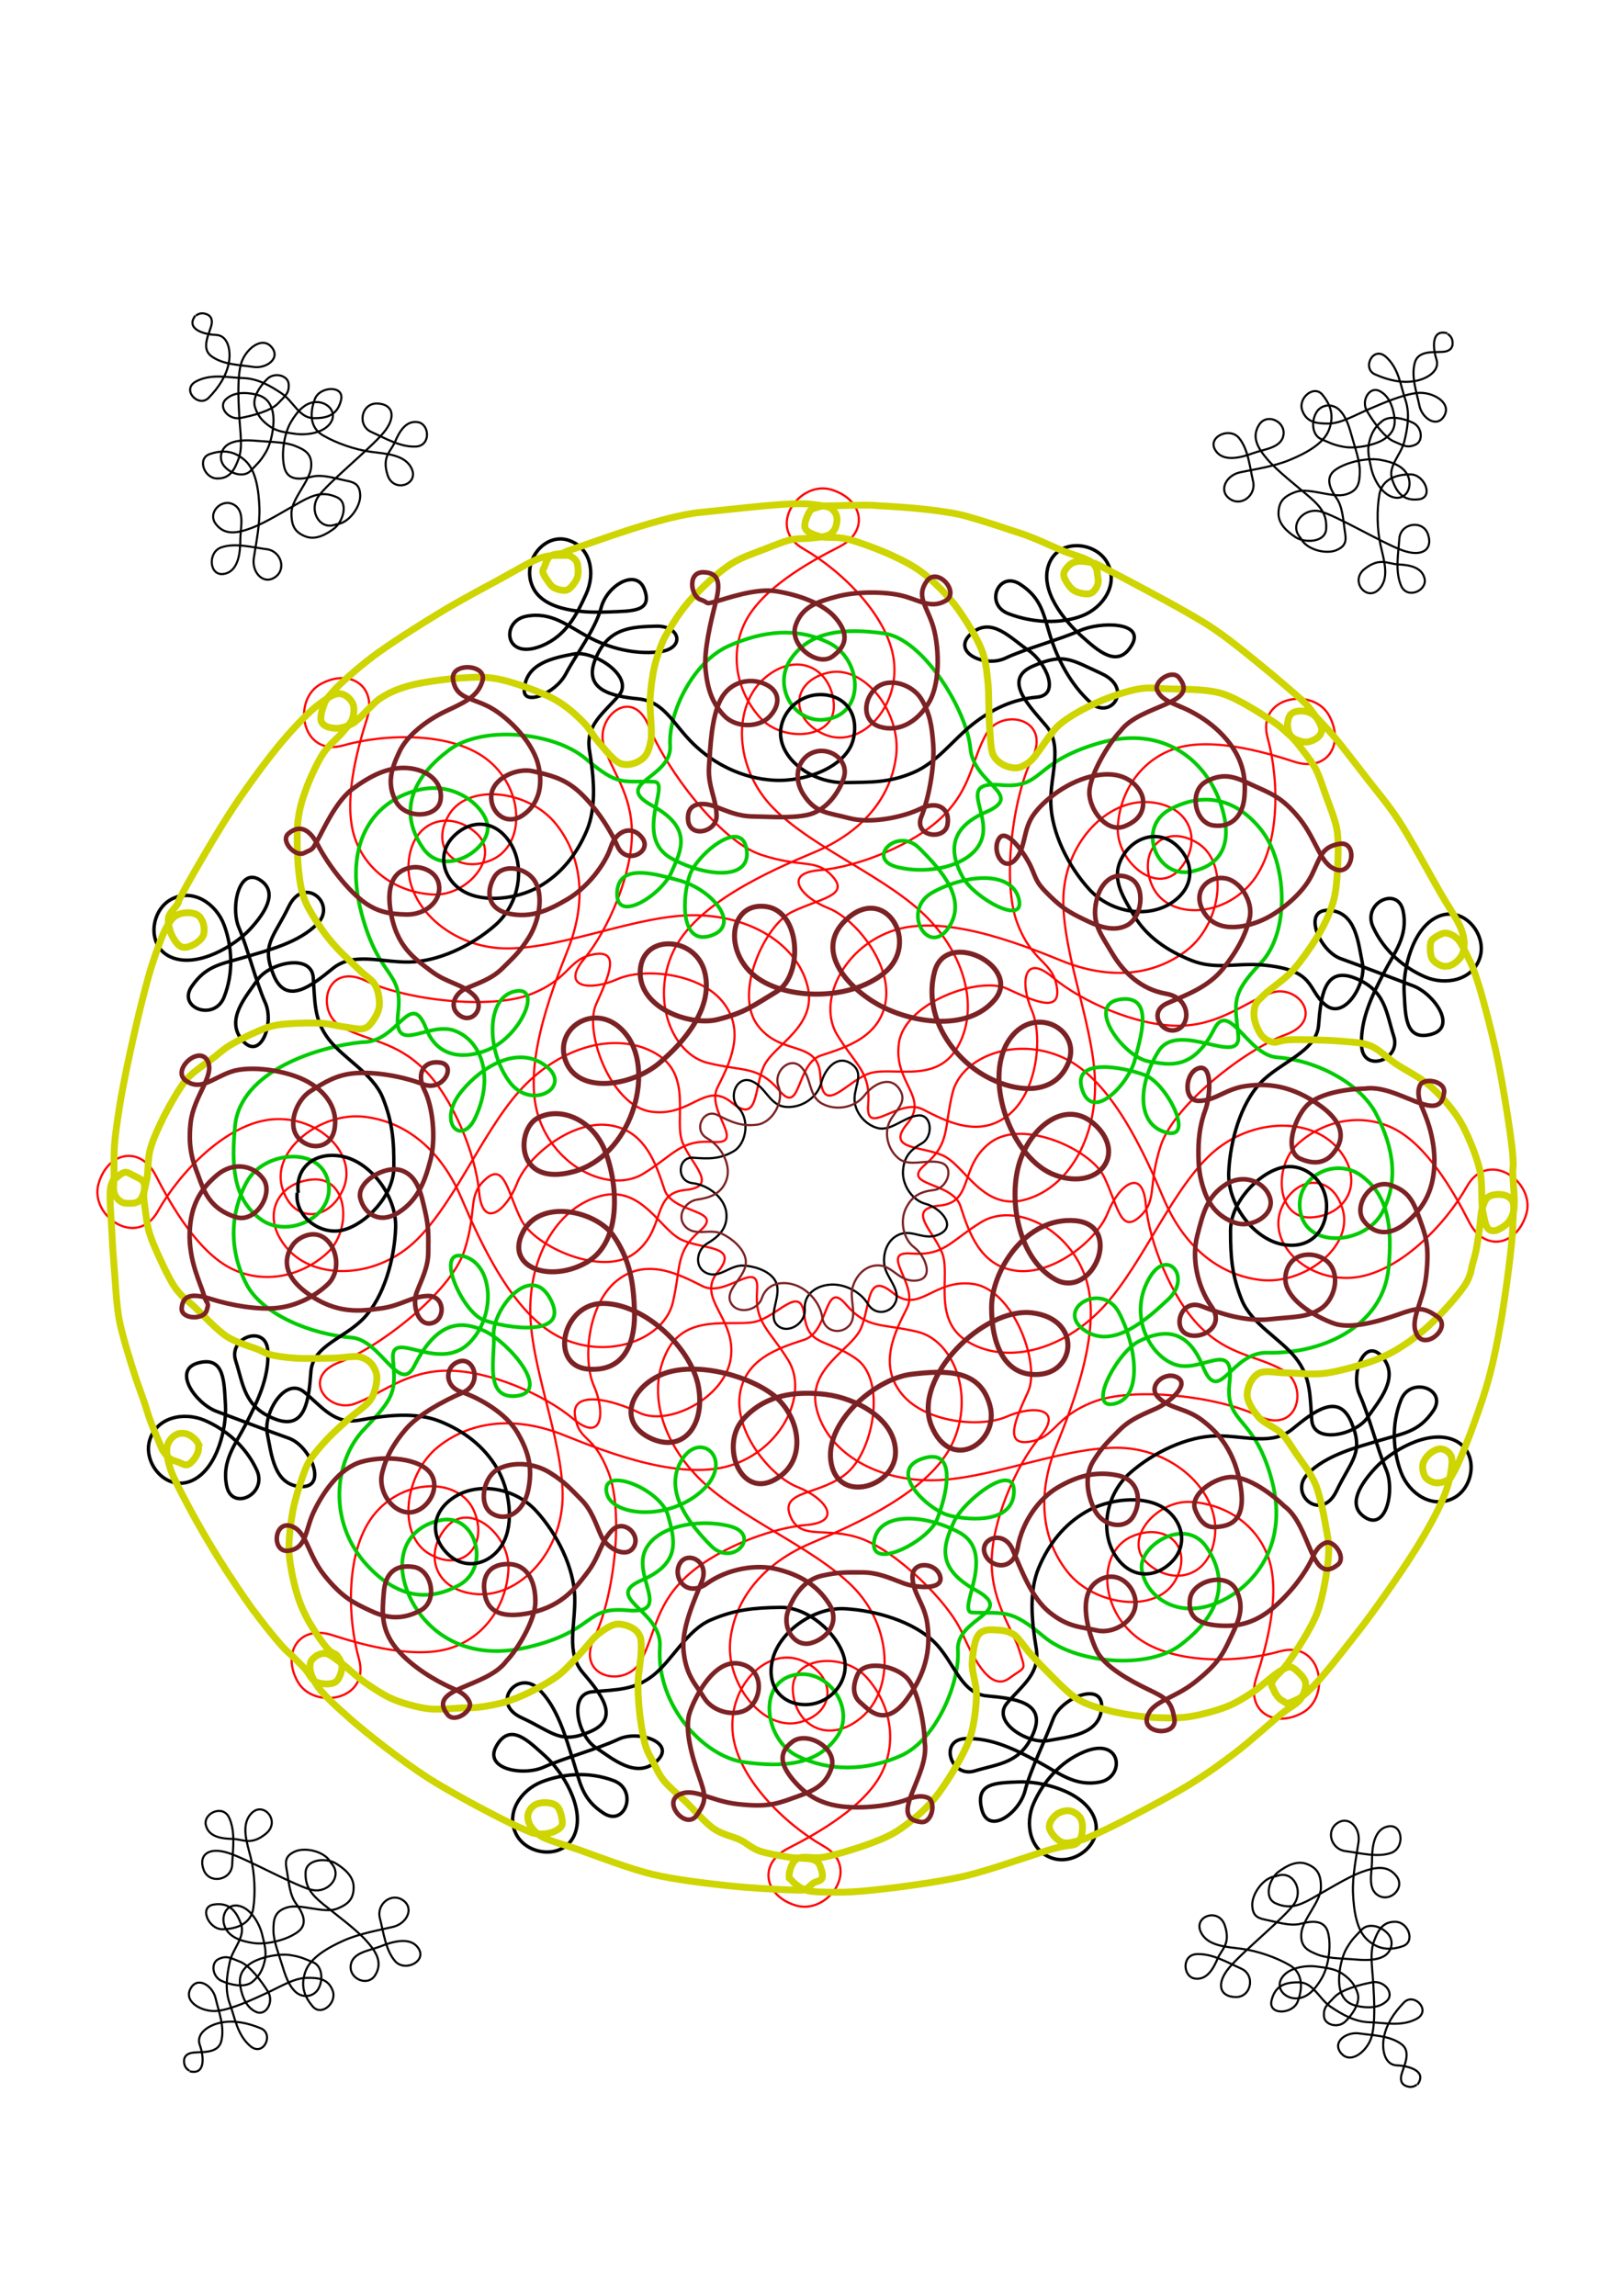 <?xml version="1.0" encoding="UTF-8" standalone="no"?>
<!-- Created with Inkscape (http://www.inkscape.org/) -->
<svg
    xmlns:inkscape="http://www.inkscape.org/namespaces/inkscape"
    xmlns:rdf="http://www.w3.org/1999/02/22-rdf-syntax-ns#"
    xmlns="http://www.w3.org/2000/svg"
    xmlns:sodipodi="http://sodipodi.sourceforge.net/DTD/sodipodi-0.dtd"
    xmlns:cc="http://creativecommons.org/ns#"
    xmlns:xlink="http://www.w3.org/1999/xlink"
    xmlns:dc="http://purl.org/dc/elements/1.1/"
    xmlns:svg="http://www.w3.org/2000/svg"
    xmlns:ns1="http://sozi.baierouge.fr"
    id="svg2"
    sodipodi:docname="durer.svg"
    viewBox="0 0 744.09 1052.4"
    sodipodi:version="0.32"
    inkscape:output_extension="org.inkscape.output.svg.inkscape"
    inkscape:version="0.46"
  >
  <sodipodi:namedview
      id="base"
      bordercolor="#666666"
      inkscape:pageshadow="2"
      guidetolerance="10"
      pagecolor="#ffffff"
      gridtolerance="10000"
      inkscape:window-height="726"
      inkscape:zoom="0.7"
      objecttolerance="10"
      showgrid="false"
      borderopacity="1.0"
      inkscape:current-layer="g3262"
      inkscape:cx="339.64056"
      inkscape:cy="504.96563"
      inkscape:window-y="25"
      inkscape:window-x="0"
      inkscape:window-width="1280"
      inkscape:pageopacity="0.0"
      inkscape:document-units="px"
  />
  <defs
      id="defs4"
    >
    <filter
        id="filter3364"
        inkscape:collect="always"
      >
      <feGaussianBlur
          id="feGaussianBlur3366"
          stdDeviation="0.654"
          inkscape:collect="always"
      />
    </filter
    >
  </defs
  >
  <g
      id="layer6"
      inkscape:label="path2"
      inkscape:groupmode="layer"
    >
    <path
        id="path2489"
        style="filter:url(#filter3364);stroke:#ff0000;stroke-miterlimit:3;fill:none"
        d="m462.65 769.32c-7.92 5.75-15.2-6.37-21.54-20.81-6.33-14.44-30.18-37.46-46.37-43.27-16.2-5.81-27.88 1.38-32.52-10.56-4.64-11.95 14.58-9.07 26.56-19.9s17.37-42.33 3.83-51.88c-13.53-9.56-22.08-5.3-23.87-20.14-1.78-14.83-12.5 1.37-23.28 3.27-10.78 1.89-30.87-3.83-39.59 13.26-8.73 17.08-3.71 39.5 14.13 57.85 17.84 18.34 52.22 31.54 70.79 49.98 18.56 18.45 19.23 47.3 4.23 60.05-14.99 12.75-30.56 3.92-31.52-12.14-0.97-16.05 23.3-17.76 33.76-6.21s14.49 28.64 7 43.79c-7.49 15.16-28.77 27.44-42.85 34.59-14.09 7.14-10.97 22 3.63 26.27s30-17.4 12.62-27.2c-17.38-9.81-40.24-31.51-41.81-52.78-1.58-21.27 16.13-38.8 31.71-32.32 15.57 6.49 16.19 23.69-0.8 28.24-16.99 4.54-34.32-18.05-31.91-37.91 2.42-19.86 16.15-35.32 37.14-44.2 21-8.88 54.59-23.83 64.79-45.96s0.28-46.94-16.21-50.89c-16.49-3.94-22.96-1.09-32.83-12.64-9.87-11.56-7.52 12.53-18.97 16.28-11.46 3.76-27.61 8.71-29.65 25.74s14.27 37.01 26.58 41.82c12.32 4.8 21.44 15.88 3.94 17.38s-43.34 11.88-56.41 25.02c-13.08 13.14-12.79 25.16-19.62 37.58-6.82 12.42-30.12 7.44-21.13-11 9-18.44 13.67-57.23 6.49-75.69s-13.31-13.59-15.33-25.74c-2-12.16 16.85-7.8 29.35-1.66 13.21 6.48 39.36-6.6 42.05-24.98 2.69-18.37-16.06-27.3-5.98-39.5 10.09-12.2-6.04-10.18-16.19-14.58s-18.31-25.14-37.24-20.34c-18.94 4.8-32.28 25.75-32.53 51.69-0.24 25.95 14.72 59.21 14.85 85.37s-19.76 47.07-39.39 45.52c-19.62-1.56-24.41-18.79-13.76-30.84 10.65-12.06 29.04 3.86 28.3 19.42s-9.96 30.51-25.96 35.96c-16.01 5.45-39.75-0.86-54.77-5.74s-23.3 7.84-15.97 21.17c7.32 13.33 33.53 8.85 28.14-10.36s-6.26-50.72 7.64-66.89c13.9-16.18 38.82-16.1 45.28-0.52 6.45 15.58-5.25 28.21-20.5 19.44-15.24-8.77-11.57-37.01 4.16-49.37 15.74-12.36 36.37-13.63 57.52-5.1 21.14 8.53 55.48 21.65 78.33 13.17s33.34-33.06 24.45-47.49c-8.9-14.43-15.5-16.97-14.33-32.13 1.17-15.15-14.17 3.57-24.93-1.85-10.77-5.42-25.71-13.32-39.18-2.69-13.47 10.62-16.02 36.29-10.69 48.38 5.33 12.1 3.97 26.38-9.48 15.1-13.46-11.29-38.59-22.16-57.63-22.09s-30.17 10.66-42.52 15.16c-12.35 4.51-25.15-12.3-6.86-19.09 18.28-6.79 50.91-32.12 57.08-51.05 6.16-18.93 1.14-25.13 9.83-32.88 8.68-7.74 10 6.31 16.24 18.7 6.23 12.39 37.27 26.35 51.91 15.4 14.63-10.94 7.5-27.52 23.26-29.06s2.9-11.48-1.2-21.75c-4.09-10.27 4.76-30.73-12.05-40.68-16.81-9.96-41.04-4.51-59.52 13.7-18.48 18.22-31.33 52.35-49.69 70.99-18.37 18.64-47.23 19.43-60.04 4.49-12.82-14.94-4.06-30.53 12-31.57 16.06-1.03 17.87 23.22 6.36 33.73-11.5 10.51-28.58 14.61-43.77 7.18-15.192-7.42-27.571-28.64-34.777-42.69s-22.05-10.87-26.258 3.75c-4.209 14.61 17.529 29.91 27.26 12.5 9.73-17.42 31.345-40.37 52.605-42.04 21.26-1.66 38.88 15.97 32.46 31.57s-23.62 16.29-28.24-0.67c-4.62-16.97 17.9-34.4 37.78-32.07 19.87 2.33 35.39 15.99 44.36 36.95 8.98 20.95 24.07 54.47 46.25 64.57s46.95 0.08 50.83-16.43c3.87-16.5 0.98-22.95 12.5-32.87s-12.56-7.46-16.36-18.9c-3.81-11.43-8.83-27.57-25.87-29.53-17.05-1.97-36.96 14.42-41.72 26.76-4.75 12.33-15.79 21.5-17.37 4.01-1.57-17.49-12.07-43.28-25.26-56.3-13.2-13.01-25.22-12.67-37.67-19.45-12.45-6.76-7.58-30.08 10.91-21.17 18.48 8.92 57.29 13.41 75.73 6.16 18.43-7.25 16.91-16.24 29.07-18.3 12.15-2.06 6.58 10.21 0.86 22.9-5.72 12.7 6.8 46.65 25.19 49.26s24.75-14.2 36.99-4.17c12.25 10.03 10.16-6.09 14.52-16.25 4.35-10.16 25.06-18.41 20.18-37.32s-25.89-32.16-51.84-32.3c-25.96-0.14-59.15 14.97-85.32 15.21-26.17 0.25-47.17-19.56-45.7-39.18 1.47-19.63 18.69-24.5 30.79-13.9 12.11 10.6-3.74 29.06-19.31 28.38-15.56-0.67-30.56-9.82-36.07-25.8-5.52-15.98 0.69-39.75 5.51-54.78 4.81-15.04-7.95-23.26-21.25-15.88s-8.7 33.56 10.49 28.09c19.18-5.47 50.69-6.47 66.93 7.35 16.24 13.83 16.27 38.75 0.71 45.27s-28.24-5.13-19.53-20.41 36.97-11.73 49.4 3.95 13.78 36.3 5.35 57.48c-8.44 21.18-21.42 55.57-12.84 78.38s33.2 33.19 47.6 24.23 16.91-15.56 32.07-14.46c15.16 1.11-3.63-14.15 1.75-24.94 5.38-10.78 13.21-25.75 2.52-39.17-10.68-13.42-36.36-15.87-48.44-10.49-12.07 5.39-26.36 4.09-15.13-9.41s22.01-39.18 21.85-57.71c-0.16-18.54-9.23-27.57-12.95-40.36-3.73-12.78 13.17-27.25 20.77-8.32 7.61 18.93 32.24 52.47 51.52 58.8 19.29 6.34 25.13 1.34 32.8 10.09 7.68 8.75-6.38 9.95-18.82 16.09-12.45 6.14-26.65 37.06-15.81 51.78 10.83 14.72 28.05 6.45 28.88 23.48 0.91 18.55 11.46 2.99 21.77-1.02 10.3-4.01 30.69 5 40.78-11.73 10.08-16.73 4.83-41-13.25-59.62-18.07-18.62-52.11-31.73-70.61-50.24-18.49-18.51-19.06-47.36-4.02-60.06 15.05-12.69 30.58-3.81 31.49 12.25s-23.37 17.68-33.79 6.09c-10.42-11.58-14.38-28.69-6.84-43.82 7.55-15.13 28.87-27.33 42.98-34.43 14.11-7.09 11.04-21.96-3.55-26.28-14.58-4.32-30.05 17.29-12.71 27.16 17.34 9.86 40.12 31.65 41.62 52.92 1.51 21.27-16.27 38.74-31.82 32.2-15.55-6.53-16.11-23.74 0.9-28.22 17-4.49 34.26 18.16 31.77 38.02-2.49 19.85-16.27 35.26-37.3 44.06-21.03 8.81-54.67 23.63-64.95 45.73s-0.44 46.94 16.03 50.95c16.48 4 22.96 1.16 32.79 12.76 9.82 11.59 7.56-12.5 19.02-16.22 11.47-3.71 27.64-8.6 29.74-25.63s-14.13-37.07-26.43-41.91c-12.3-4.85-21.38-15.96-3.88-17.4 17.51-1.44 43.38-11.73 56.51-24.82 13.12-13.1 12.87-25.11 19.74-37.5 6.87-12.4 30.16-7.34 21.09 11.07-9.06 18.41-13.86 57.17-6.75 75.66s16.11 17.04 18.08 29.21c1.96 12.16-10.27 6.5-22.92 0.68s-46.71 6.43-49.46 24.8c-2.76 18.36 14.01 24.85 3.88 37.02-10.13 12.16 6.01 10.2 16.14 14.63s18.22 25.2 37.17 20.47 32.37-25.63 32.71-51.57c0.34-25.95-14.51-59.26-14.55-85.42-0.04-26.17 19.93-47.01 39.55-45.38 19.62 1.62 24.35 18.87 13.66 30.89-10.7 12.02-29.03-3.96-28.24-19.52 0.8-15.56 10.07-30.48 26.1-35.87 16.02-5.39 39.74 1 54.74 5.94 15.01 4.93 23.33-7.77 16.05-21.12s-33.5-8.97-28.18 10.26 6.08 50.74-7.88 66.87c-13.95 16.13-38.88 15.95-45.28 0.35-6.39-15.61 5.35-28.19 20.57-19.36 15.21 8.82 11.44 37.04-4.34 49.35s-36.42 13.5-57.53 4.89c-21.11-8.6-55.41-21.84-78.29-13.44-22.88 8.39-33.45 32.93-24.61 47.4 8.84 14.46 15.43 17.03 14.21 32.17-1.22 15.15 14.18-3.51 24.93 1.95 10.74 5.46 25.65 13.41 39.16 2.83s16.15-36.23 10.87-48.35c-5.3-12.11-3.88-26.39 9.53-15.05 13.42 11.33 38.51 22.29 57.55 22.29 19.04-0.01 30.21-10.55 42.58-15.02 12.36-4.46 25.1 12.39 6.79 19.12s-51.03 31.94-57.26 50.85-1.23 25.13-9.95 32.84c-8.71 7.71-9.98-6.34-16.17-18.76-6.19-12.41-37.19-26.48-51.86-15.58-14.67 10.89-7.6 27.5-23.36 28.98-15.77 1.48-2.94 11.47 1.11 21.75 4.06 10.29-4.86 30.71 11.91 40.73 16.77 10.01 41.03 4.65 59.57-13.5 18.55-18.15 31.52-52.24 49.95-70.81s47.29-19.26 60.05-4.28c12.76 14.99 3.95 30.55-12.11 31.53s-17.79-23.28-6.24-33.75c11.54-10.47 28.63-14.5 43.8-7.03 15.16 7.48 27.46 28.74 34.62 42.82 7.15 14.08 22.01 10.95 26.27-3.65s-17.42-29.98-27.22-12.6c-9.79 17.38-31.48 40.25-52.75 41.85-21.27 1.59-38.82-16.11-32.35-31.68 6.48-15.58 23.68-16.22 28.24 0.77 4.56 16.98-18.02 34.33-37.89 31.93s-35.34-16.11-44.24-37.1c-8.89-20.99-23.87-54.56-46.01-64.74s-46.95-0.25-50.88 16.24c-3.94 16.5-1.08 22.96-12.63 32.83-11.55 9.88 12.54 7.51 16.3 18.96 3.77 11.45 8.73 27.6 25.76 29.63 17.04 2.02 37.02-14.3 41.81-26.62 4.8-12.32 15.87-21.44 17.39-3.94 1.51 17.49 11.91 43.32 25.06 56.38 13.16 13.06 25.17 12.77 37.6 19.58 12.43 6.82 7.47 30.12-10.98 21.14-18.46-8.98-57.25-13.62-75.71-6.43s-16.98 16.18-29.13 18.2c-12.16 2.01-6.55-10.24-0.79-22.91 5.77-12.68-6.63-46.68-25.01-49.35s-24.8 14.12-37.01 4.04c-12.21-10.07-10.18 6.05-14.57 16.2s-25.13 18.32-20.31 37.25c4.81 18.93 25.77 32.25 51.72 32.48s59.2-14.76 85.37-14.91 47.1 19.73 45.56 39.35-18.77 24.43-30.84 13.79c-12.07-10.65 3.84-29.05 19.41-28.31 15.56 0.73 30.52 9.93 35.98 25.93 5.47 15.99-0.83 39.74-5.7 54.76s7.86 23.29 21.19 15.95c13.32-7.33 8.82-33.53-10.39-28.13-19.2 5.41-50.72 6.29-66.91-7.59s-16.12-38.8-0.54-45.27c15.58-6.46 28.21 5.23 19.45 20.48s-37 11.6-49.38-4.12-13.66-36.36-5.14-57.5c8.52-21.15 21.61-55.49 13.11-78.33-8.49-22.84-33.08-33.31-47.51-24.41-14.43 8.91-16.97 15.51-32.12 14.35-15.16-1.16 3.58 14.16-1.84 24.93s-13.3 25.71-2.66 39.17c10.63 13.46 36.3 15.99 48.4 10.65 12.09-5.34 26.38-3.99 15.1 9.47s-22.15 39.1-22.05 57.63c0.09 18.54 10.05 31.12 12.8 40.41 2.76 9.29 3.11 6.74-4.8 12.48z"
        sodipodi:nodetypes="czzzzzzzzzzzzzzzzzzzzzzzzzzzzzzzzzzzzzzzzzzzzzzzzzzzzzzzzzzzzzzzzzzzzzzzzzzzzzzzzzzzzzzzzzzzzzzzzzzzzzzzzzzzzzzzzzzzzzzzzzzzzzzzzzzzzzzzzzzzzzzzzzzzzzzzzzzzzzzzzzzzzzzzzzzzzzzzzzzzzzzzzzzzzzzzzzzzzzzzzzzzzzzzzzzzzzzzzzzzzzzzzzzzzzzzzzzzzzzzzzzzzzzzzz"
        inkscape:path-effect="#path-effect3302"
        inkscape:original-d="M 462.63269,769.32123 C 454.71865,775.06784 447.43572,762.94883 441.1024,748.51061 C 434.76908,734.07239 410.9209,711.0495 394.73226,705.23842 C 378.54362,699.42734 366.85872,706.61641 362.22174,694.67383 C 357.58476,682.73125 376.80359,685.60539 388.78061,674.77736 C 400.75763,663.94934 406.14076,632.45021 392.60759,622.89456 C 379.07443,613.3389 370.52868,617.59558 368.743,602.76103 C 366.95732,587.92648 356.24546,604.12524 345.46867,606.02433 C 334.69188,607.92342 314.60437,602.20385 305.87959,619.28826 C 297.15481,636.37267 302.18003,658.78801 320.01314,677.13374 C 337.84625,695.47947 372.22583,708.68239 390.78712,727.12368 C 409.34841,745.56497 410.01584,774.41832 395.02078,787.16626 C 380.02572,799.9142 364.46646,791.08864 363.50066,775.03205 C 362.53487,758.97546 386.79765,757.26967 397.25604,768.81738 C 407.71443,780.36509 411.7405,797.45743 404.25204,812.61267 C 396.76358,827.76791 375.4907,840.05286 361.40901,847.19714 C 347.32731,854.34141 350.44847,869.19638 365.04397,873.4667 C 379.63947,877.73702 395.03561,856.06878 377.66,846.26559 C 360.28439,836.4624 337.4321,814.75503 335.8537,793.48912 C 334.27531,772.22321 351.98844,754.69127 367.55842,761.1731 C 383.1284,767.65493 383.75125,784.85799 366.7634,789.40479 C 349.77555,793.95159 332.44489,771.35771 334.86093,751.49696 C 337.27697,731.63621 350.99987,716.17739 371.99463,707.29688 C 392.98938,698.41638 426.56786,683.47247 436.76676,661.33995 C 446.96566,639.20743 437.04634,614.39859 420.55806,610.45214 C 404.06978,606.50568 397.60508,609.36354 387.73703,597.80442 C 377.86897,586.2453 380.22082,610.3338 368.76962,614.08911 C 357.31842,617.84442 341.16522,622.79432 339.12614,639.82684 C 337.08706,656.85936 353.39195,676.84141 365.70713,681.6465 C 378.0223,686.45159 387.13808,697.52904 369.64298,699.02939 C 352.14788,700.52974 326.31232,710.91205 313.24036,724.0517 C 300.1684,737.19135 300.45415,749.20547 293.63068,761.62518 C 286.80721,774.04489 263.50953,769.07133 272.50351,750.62878 C 281.49748,732.18623 286.16339,693.40167 278.98862,674.94159 C 271.81385,656.48151 265.67679,661.35063 263.66689,649.19376 C 261.65699,637.03689 280.50591,641.39624 293.00297,647.53537 C 306.20898,654.02278 332.36087,640.93597 335.04771,622.56216 C 337.73455,604.18835 318.98666,595.25956 329.07034,583.05713 C 339.15402,570.85469 323.02701,572.87417 312.88266,568.4787 C 302.73832,564.08323 294.58031,543.34293 275.64804,548.14038 C 256.71578,552.93784 243.37824,573.88698 243.12984,599.83217 C 242.88144,625.77736 257.8455,659.03463 257.97632,685.19921 C 258.10713,711.36379 238.21336,732.27311 218.59334,730.71862 C 198.97333,729.16413 194.18157,711.9298 204.83122,699.87444 C 215.48088,687.81908 233.8714,703.73701 233.12846,719.29901 C 232.38553,734.86101 223.17253,749.81022 207.17056,755.25952 C 191.16859,760.70881 167.42849,754.39513 152.41087,749.516 C 137.39325,744.63687 129.11853,757.36246 136.44297,770.68976 C 143.76741,784.01707 169.96803,779.53602 164.57977,760.32713 C 159.1915,741.11824 158.32664,709.61129 172.21941,693.4335 C 186.11218,677.25571 211.03442,677.3401 217.48806,692.92174 C 223.9417,708.50338 212.23991,721.12882 196.99718,712.3584 C 181.75445,703.58798 185.42654,675.35061 201.15692,662.98768 C 216.88731,650.62475 237.51974,649.36106 258.65973,657.89001 C 279.79973,666.41896 314.13333,679.53533 336.98021,671.05684 C 359.82709,662.57835 370.31246,638.00342 361.41868,623.56948 C 352.5249,609.13554 345.92836,606.59671 347.09755,591.44332 C 348.26674,576.28993 332.92943,595.01301 322.16727,589.59009 C 311.40512,584.16717 296.46912,576.27145 283.0021,586.8971 C 269.53508,597.52275 266.97997,623.18599 272.31165,635.28252 C 277.64333,647.37905 276.2813,661.6602 262.82965,650.37381 C 249.378,639.08742 224.24804,628.21496 205.21466,628.28571 C 186.18127,628.35646 175.04686,638.94715 162.70071,643.45253 C 150.35456,647.9579 137.5591,631.15174 155.84003,624.36029 C 174.12096,617.56883 206.74726,592.23415 212.90793,573.30492 C 219.0686,554.37569 214.04969,548.17331 222.73613,540.43178 C 231.42257,532.69025 232.73492,546.73439 238.97226,559.12844 C 245.20961,571.5225 276.24477,585.47609 290.87546,574.53053 C 305.50615,563.58497 298.37598,547.00545 314.13083,545.46747 C 329.88568,543.92949 317.02892,533.98634 312.9379,523.71545 C 308.84687,513.44457 317.69216,492.98794 300.88748,483.03561 C 284.08281,473.08328 259.85218,478.52674 241.37651,496.7439 C 222.90084,514.96106 210.0519,549.09134 191.69032,567.73149 C 173.32874,586.37164 144.47851,587.16268 131.66644,572.22243 C 118.85437,557.28219 127.61313,541.68517 143.66546,540.65058 C 159.71779,539.61599 161.52753,563.87126 150.02473,574.37903 C 138.52193,584.8868 121.44699,588.98608 106.25981,581.56262 C 91.072632,574.13915 78.69661,552.91915 71.492056,538.86819 C 64.287503,524.81723 49.446076,528.00203 45.238348,542.61571 C 41.03062,557.22939 62.764601,572.53248 72.493235,555.11503 C 82.22187,537.69758 103.83112,514.75248 125.09007,513.08298 C 146.34902,511.41348 163.95669,529.05128 157.54168,544.64888 C 151.12667,560.24648 133.92634,560.94308 129.30682,543.97485 C 124.6873,527.00662 147.20668,509.57934 167.07762,511.91025 C 186.94855,514.24116 202.46603,527.89769 211.43642,548.85419 C 220.40681,569.81069 235.49444,603.32486 257.67045,613.42882 C 279.84646,623.53278 304.61255,613.50726 308.48834,597.00222 C 312.36413,580.49717 309.47851,574.04474 320.99527,564.12723 C 332.51202,554.20972 308.43378,556.66484 304.62949,545.2298 C 300.8252,533.79477 295.80609,517.66297 278.76499,515.69689 C 261.72389,513.73081 241.81189,530.12119 237.05962,542.45684 C 232.30735,554.79248 221.26905,563.95568 219.69374,546.46717 C 218.11843,528.97866 207.62553,503.18782 194.42998,490.17227 C 181.23443,477.15673 169.22157,477.49401 156.77277,470.72379 C 144.32396,463.95358 149.19763,440.63481 167.67857,449.54968 C 186.1595,458.46456 224.96368,462.96417 243.39285,455.71039 C 261.82202,448.4566 260.3072,439.4688 272.45535,437.40683 C 284.60349,435.34486 279.03784,447.61591 273.31904,460.31083 C 267.60025,473.00575 280.11842,506.9615 298.50359,509.56953 C 316.88876,512.17756 323.24553,495.36658 335.49106,505.39789 C 347.73658,515.4292 345.64805,499.31096 350,489.14789 C 354.35195,478.98482 375.05708,470.738 370.17856,451.82648 C 365.30004,432.91496 344.29393,419.66727 318.34791,419.53007 C 292.40189,419.39287 259.20902,434.49932 233.04523,434.74224 C 206.88144,434.98517 185.88712,415.18117 187.3575,395.5547 C 188.82789,375.92823 206.0415,371.06262 218.14241,381.66053 C 230.24332,392.25844 214.40434,410.71698 198.83929,410.04074 C 183.27424,409.3645 168.28571,400.21563 162.76785,384.23718 C 157.24999,368.25873 163.46196,344.49176 168.27668,329.45337 C 173.0914,314.41498 160.33052,306.1949 147.03472,313.57636 C 133.73892,320.95782 138.3322,347.13901 157.51781,341.6685 C 176.70342,336.19799 208.20638,335.19808 224.44356,349.0214 C 240.68073,362.84472 240.70317,387.7671 225.14931,394.28745 C 209.59544,400.80781 196.91998,389.16023 205.625,373.88004 C 214.33002,358.59985 242.58291,362.15092 255.01312,377.8282 C 267.44333,393.50547 268.79544,414.13228 260.35715,435.30862 C 251.91886,456.48496 238.94974,490.87448 247.52606,513.68483 C 256.10238,536.49518 280.72199,546.8751 295.1177,537.91959 C 309.51341,528.96408 312.02396,522.35665 327.18223,523.46089 C 342.3405,524.56513 323.55175,509.30817 328.92856,498.52289 C 334.30537,487.73761 342.13696,472.76788 331.45372,459.34652 C 320.77048,445.92516 295.09651,443.48009 283.02294,448.86354 C 270.94937,454.24699 256.66251,452.94625 267.89113,439.44634 C 279.11974,425.94643 289.89197,400.27098 289.73215,381.73718 C 289.57233,363.20338 280.51042,354.1647 276.78571,341.38004 C 273.06099,328.59538 289.95659,314.13138 297.56078,333.05974 C 305.16498,351.98811 329.7855,385.5304 349.06944,391.86217 C 368.35338,398.19394 374.1914,393.20107 381.86445,401.94806 C 389.5375,410.69504 375.48352,411.89702 363.04092,418.03697 C 350.59833,424.17692 336.40164,455.10154 347.23209,469.81768 C 358.06254,484.53383 375.2766,476.26752 376.11176,493.30042 C 377.02103,511.84475 387.56973,496.28854 397.87241,492.2782 C 408.17509,488.26786 428.56185,497.27346 438.64569,480.54736 C 448.72953,463.82127 443.47632,439.54868 425.40468,420.93065 C 407.33304,402.31262 373.3047,389.1962 354.80917,370.68897 C 336.31364,352.18174 335.74901,323.32613 350.78936,310.63169 C 365.8297,297.93725 381.35754,306.81813 382.26611,322.87806 C 383.17468,338.93799 358.90612,340.55732 348.48883,328.97247 C 338.07154,317.38762 334.10636,300.28093 341.64874,285.15253 C 349.19112,270.02413 370.5077,257.81496 384.61472,250.72088 C 398.72174,243.6268 395.65361,228.76085 381.0734,224.43856 C 366.49319,220.11628 351.01992,241.72947 368.3605,251.59455 C 385.70108,261.45964 408.47591,283.24817 409.97863,304.51957 C 411.48134,325.79097 393.70571,343.25978 378.15897,336.7225 C 362.61223,330.18521 362.05056,312.98008 379.05453,308.4938 C 396.0585,304.00752 413.30855,326.66303 410.82176,346.51506 C 408.33497,366.36709 394.55722,381.77689 373.53098,390.58255 C 352.50474,399.38821 318.87313,414.21246 308.59553,436.30851 C 298.31793,458.40456 308.14879,483.24859 324.62292,487.25371 C 341.09705,491.25883 347.57187,488.42405 357.39869,500.01825 C 367.22551,511.61244 364.95944,487.51564 376.42398,483.80121 C 387.88851,480.08677 404.05907,475.19438 406.15892,458.16927 C 408.25877,441.14416 392.025,421.10406 379.72702,416.25517 C 367.42904,411.40628 358.35285,400.29638 375.85314,398.85837 C 393.35343,397.42035 419.2258,387.13012 432.34448,374.03711 C 445.46317,360.9441 445.2201,348.92892 452.08786,336.53366 C 458.95562,324.13841 482.23523,329.19482 473.17581,347.60529 C 464.11639,366.01576 459.31206,404.7834 466.42114,423.26889 C 473.53022,441.75438 482.52964,440.3102 484.49619,452.47412 C 486.46274,464.63804 474.23567,458.97626 461.58599,453.15805 C 448.93631,447.33984 414.8833,459.59121 412.13122,477.95531 C 409.37914,496.3194 426.1396,502.80796 416.01251,514.97437 C 405.88542,527.14078 422.01939,525.17902 432.14813,529.61041 C 442.27686,534.0418 450.36093,554.81131 469.31015,550.08118 C 488.25937,545.35105 501.67132,524.44971 502.01213,498.50557 C 502.35293,472.56143 487.50744,439.251 487.46985,413.0861 C 487.43226,386.9212 507.40027,366.08291 527.01466,367.70728 C 546.62904,369.33166 551.35929,386.58289 540.66682,398.60031 C 529.97434,410.61773 511.6405,394.63427 512.43896,379.07507 C 513.23742,363.51587 522.5035,348.59949 538.52478,343.20721 C 554.54606,337.81493 578.26358,344.21321 593.26376,349.14574 C 608.26395,354.07827 616.58369,341.3824 609.30695,328.02901 C 602.03021,314.67562 575.81354,319.06339 581.13334,338.29133 C 586.45314,357.51927 587.20594,389.02913 573.25555,405.15732 C 559.30516,421.28551 534.38356,421.11237 527.98535,405.50788 C 521.58714,389.90339 533.33378,377.31972 548.54523,386.14429 C 563.75668,394.96887 559.9841,423.19309 544.20975,435.49992 C 528.4354,447.80674 507.79861,448.99693 486.68912,440.39273 C 465.57963,431.78854 431.29293,418.54998 408.41602,426.94705 C 385.5391,435.34412 374.96623,459.88161 383.8086,474.34711 C 392.65097,488.81261 399.23841,491.37496 398.01526,506.52405 C 396.79211,521.67314 412.19599,503.0048 422.93875,508.46603 C 433.6815,513.92726 448.58931,521.87617 462.0941,511.29854 C 475.59888,500.72091 478.24523,475.06694 472.95681,462.95151 C 467.66839,450.83608 469.08101,436.55984 482.49242,447.89404 C 495.90383,459.22824 520.99491,470.19016 540.02844,470.18719 C 559.06197,470.18421 570.23401,459.63333 582.59617,455.17189 C 594.95834,450.71046 607.69379,467.56226 589.38873,474.28845 C 571.08368,481.01464 538.36752,506.23316 532.13937,525.14026 C 525.91123,544.04735 530.90822,550.26762 522.19421,557.97815 C 513.4802,565.68868 512.21806,551.63998 506.0248,539.22383 C 499.83155,526.80768 468.84632,512.74358 454.17675,523.63696 C 439.50717,534.53033 446.57822,551.13519 430.81805,552.61707 C 415.05788,554.09895 427.87901,564.08775 431.93347,574.37311 C 435.98792,584.65847 427.06972,605.0835 443.8389,615.09564 C 460.60808,625.10778 484.85788,619.75055 503.3984,601.59933 C 521.93892,583.44811 534.90905,549.36377 553.33696,530.78925 C 571.76487,512.21473 600.61751,511.52621 613.37643,526.51207 C 626.13535,541.49793 617.32097,557.06366 601.26509,558.04099 C 585.20921,559.01832 583.48585,534.75693 595.026,524.29016 C 606.56615,513.82339 623.65562,509.78486 638.81628,517.26239 C 653.97694,524.73992 666.27734,546.00385 673.43182,560.0804 C 680.5863,574.15695 695.43891,571.02493 699.69865,556.42641 C 703.95839,541.82789 682.27909,526.44742 672.48847,543.83009 C 662.69786,561.21276 641.00716,584.08064 619.74236,585.67454 C 598.47756,587.26845 580.93272,569.56792 587.40327,553.99326 C 593.87382,538.41859 611.07647,537.78329 615.63562,554.76782 C 620.19476,571.75235 597.61331,589.09944 577.75075,586.69772 C 557.88819,584.296 542.41951,570.58437 533.5238,549.59607 C 524.6281,528.60777 509.65989,495.04001 487.52003,484.85717 C 465.38017,474.67433 440.57844,484.61157 436.64403,501.10269 C 432.70963,517.59381 435.5722,524.05647 424.02012,533.93288 C 412.46803,543.80929 436.55501,541.44002 440.31851,552.88855 C 444.082,564.33708 449.04368,580.48659 466.0776,582.51339 C 483.11152,584.54019 503.08183,568.22081 507.87801,555.90214 C 512.67419,543.58347 523.74499,534.45967 525.25808,551.95369 C 526.77118,569.44771 537.17206,595.27562 550.32117,608.33813 C 563.47028,621.40063 575.4844,621.10609 587.90894,627.92065 C 600.33348,634.73521 595.3769,658.0364 576.9278,649.05579 C 558.4787,640.07518 519.69081,635.43738 501.23587,642.62549 C 482.78093,649.8136 484.26377,658.80689 472.10834,660.82544 C 459.95291,662.84399 465.56225,650.59292 471.32625,637.91843 C 477.09024,625.24394 464.69302,591.2439 446.31728,588.57041 C 427.94155,585.89692 421.52501,602.68515 409.31528,592.61029 C 397.10555,582.53543 399.13654,598.6609 394.7485,608.80847 C 390.36046,618.95605 369.62591,627.12898 374.43713,646.0578 C 379.24835,664.98661 400.20708,678.30902 426.15248,678.53863 C 452.09789,678.76824 485.34425,663.78006 511.50882,663.63032 C 537.67339,663.48058 558.59694,683.35932 557.05675,702.98037 C 555.51656,722.60143 538.2854,727.40578 526.22243,716.76478 C 514.15946,706.12379 530.06403,687.72182 545.62659,688.45349 C 561.18915,689.18516 576.14509,698.38732 581.6059,714.38531 C 587.06671,730.3833 580.77032,754.12802 575.90196,769.14918 C 571.0336,784.17034 583.76519,792.43579 597.08721,785.10177 C 610.40923,777.76776 605.90928,751.57037 586.70432,756.97243 C 567.49936,762.37449 535.99292,763.26238 519.80511,749.38129 C 503.61729,735.5002 503.68363,710.57799 519.26055,704.11299 C 534.83747,697.64798 547.47135,709.34071 538.71204,724.58978 C 529.95273,739.83885 501.71263,736.18724 489.33836,720.46578 C 476.96409,704.74432 475.68539,684.11281 484.19907,662.96667 C 492.71275,641.82053 505.80427,607.4774 497.30918,584.63671 C 488.8141,561.79602 464.23175,551.32834 449.80422,560.23259 C 435.3767,569.13684 432.84245,575.73516 417.6883,574.577 C 402.53415,573.41884 421.26833,588.74256 415.85321,599.50861 C 410.43809,610.27466 402.55312,625.21632 413.18854,638.6757 C 423.82396,652.13508 449.48901,654.67154 461.58168,649.33114 C 473.67435,643.99073 487.95649,645.34236 476.67987,658.80218 C 465.40326,672.26199 454.53964,697.89894 454.63345,716.43317 C 454.72726,734.9674 464.68244,747.54555 467.43613,756.83618 C 470.18982,766.1268 470.54673,763.57461 462.63269,769.32123 z"
    />
  </g
  >
  <g
      id="layer7"
      inkscape:label="path3"
      inkscape:groupmode="layer"
    >
    <path
        id="path2398"
        sodipodi:nodetypes="cssscssssssssssssssscsssssssscsssssssssssssssssssssssssssssssszssscssssssssssssssscsssssssscssssssssssssssssssssssssssssssssz"
        style="stroke:#00cb02;stroke-miterlimit:3;stroke-width:1.699;fill:none"
        d="m325.74 428.95c-14.12 4.48-13.04-18.26-9.33-28.3 3.29-8.9 23.87-26.49 25.93-10.91 1.85 14.02-18.92 12.18-34.31 3.84-18.05-9.78-0.2-34.95-8.11-35.25-14.78-0.57-16.02 2.43-31.4-10.55-14.59-12.32-47.4-15.38-62.51-4.07s-24.54 26.91-12.11 45.02c9.74 14.19 30.86 0.61 29.66-10.13-0.91-8.18-14.33-20.98-32.21-16.39-21.14 5.43-33.75 25.22-25.7 56.08 8.06 30.92 19.28 26.12 16.86 46.09-2.41 19.93 13.68 3.67 25.79 8.04 12.11 4.36 18.52 20.62 9.67 39.78-6.37 13.78-18 2.21-6.31-12.03 9.08-11.07 25.5-21.31 38.42-11.69s-6.31 20.85-16.32 7.65c-10.65-14.02-11.19-38.52 2.08-41.67 13.28-3.16 3.12 20.52-12.17 26.76-10.23 4.18-22.88 4.09-28.26-9.67-7.36-18.82-12.74 6.57-29.52 6.17-19.76 1.99-55.82 13.03-58.16 38.6-1.64 18.02-0.94 33.07 11.73 42.52 12.68 9.44 34.79-1.45 30.91-17.57-3.89-16.13-29.75-13.61-37.35 0.7s-8.12 31.09 0 46.71c7.31 14.07 30.15 23.08 48.13 24.43 13.47 1 22 26.43 28.77 13.03 9.92-19.62 20.48-21.59 32.34-16 10.74 5.06 30.94 28 14.35 29.76-14.98 1.37-9.49-17.97-10.28-27.83-0.89-11.08 16.61-33.93 25.91-16.79 9.92 18.27-20.51 13.53-30.53 9.77-10.02-3.77-22.81-33.11-8.97-29.16 13.6 3.89 14.78 27.63 2.24 39.86-14.14 13.8-36.16-7.39-34.81 7.37 1.35 14.73 0.78 17.43-13.16 31.94-14.07 14.64-16.76 42.82 1.28 62.4 12.79 13.89 26.89 17.46 42 9.24 15.12-8.22 7.73-32.99-8-29.93s-22.21 17.15-14.93 34.11c6.29 14.66 23.78 31.69 55.16 24.05 31.06-7.54 25.17-18.63 45.19-16.78 20 1.85 3.57-13.97 7.6-26.2 4.02-12.23 24.62-16.11 39.32-12.36 14.71 3.75 1.47 19.14-8.63 9-10.11-10.15-20.7-24.08-14.64-37.11 8.68-18.66 28.38-1.16 7.72 14.12-15.55 11.5-38.5 8.77-40.88-1-3.25-13.25 24.73-2.24 28.09 10.13 2.9 10.66 6.34 21.66-12 29.57-18.56 8.01 9.41 13.86 8.25 30.6-1.84 26.82 20.16 50.31 38.58 52.83 17.92 2.46 33.5 1.35 42.59-11.59 9.09-12.93-4.48-32.46-20.49-28.13s-12.35 29.61 2.17 36.81c14.51 7.19 31.48 7.13 47.58 0 16.11-7.14 27.1-33.19 26.19-48.36-0.92-15.17 27.21-17.08 8.15-27.59-18.87-10.41-14.46-21.12-10.09-31.03s28.06-28.38 27.64-14c-0.43 14.37-19.73 13.16-29.37 10.91-9.63-2.25-29.37-20.58-12.55-26.16 16.83-5.57 10.63 18.11 6.6 28.03-4.03 9.91-30.9 23.75-28.81 9.94 2.11-13.99 23.56-12.46 38.97-4.15 18.06 9.74-1.76 36.46 6.15 36.75 14.78 0.55 17.28-1.95 32.67 11.01 14.62 12.3 47.43 15.3 62.52 3.97 15.1-11.34 24.5-26.95 12.04-45.05-9.76-14.17-31.07-0.53-29.64 10.18 1.56 11.72 14.76 22.3 32.23 16.34s35.6-25.91 27.51-56.75c-8.11-30.91-21.84-25.46-19.46-45.43 2.37-19.94-13.05-3.65-25.17-8s-21.59-23.74-11.12-40.4c8.08-12.85 18.75 0.54 8.34 10.38-10.4 9.84-26.09 23.62-39.03 14.02-12.93-9.6 8.61-22.34 16.31-7.67 7.77 14.77 11.25 38.5-2.02 41.68-13.26 3.17 1.14-23.56 11-28.56 9.85-4.99 21.98-7.14 29.41 11.4 7.52 18.76 12.73-6.59 29.51-6.22 27.46 0.62 53.4-13.49 55.69-39.07 1.62-18.02 0.27-32.56-12.42-41.99s-31.76 1.37-27.85 17.49 29.77 13.56 37.35-0.76 5.3-29.58-2.85-45.2c-7.34-14.05-27.41-24.55-45.39-25.86-13.48-0.99-22.04-26.4-28.8-12.99-9.89 19.63-21.34 16.19-29.79 14.91-11.73-1.78-30.22-26.94-12.5-28.6 14.98-1.4 8.26 18.21 5.9 27.82-2.5 10.19-19.04 28.93-24.11 13.8s18.72-10.54 28.75-6.79 23.36 30.17 9.52 26.24c-13.61-3.86-12.57-22.34-3.32-37.2 9.07-14.57 37.94 7.58 36.57-7.17-1.37-14.73-3.83-18.44 10.08-32.97 14.04-14.66 12.14-46.63 0.38-61.4-11.75-14.77-26.91-17.41-42.01-9.17-15.1 8.25-5.91 31.49 9.82 28.4 15.73-3.08 19.55-15.32 13.11-32.62-6.45-17.29-24.85-35.18-55.46-26.23-30.67 8.98-24.88 20.94-44.91 19.12-20-1.82-4.55 12.47-8.56 24.71-4.01 12.23-24.09 16.64-38.8 12.92-14.72-3.72 0.01-18.76 10.14-8.63 10.12 10.13 22.41 23.51 13.18 36.71-9.24 13.2-21.69-8.27-7.25-16.38 14.55-8.18 36.08-10.47 39.63 2.7 3.54 13.17-20.44-0.12-25.71-9.84-5.27-9.71-7.76-21.77 10.57-29.71 18.54-8.04-5.58-12.61-7.04-29.33-1.47-16.72-21.25-50.14-39.67-52.64-17.93-2.43-33.5-1.3-42.57 11.66-9.07 12.95 2.25 31.7 18.26 27.34 16-4.36 13.69-27.48-0.84-34.66-14.53-7.17-29.98-5.7-46.07 1.47-16.09 7.16-27.68 30.45-26.74 45.62s-27.19 17.12-8.11 27.6c18.88 10.38 12.98 20.72 8.63 30.63-4.36 9.92-25.26 23.76-24.85 9.38 0.4-14.38 18.52-8.4 28.09-5.9 15.82 4.12 29.13 20.91 14.74 25.48z"
    />
  </g
  >
  <g
      id="layer8"
      inkscape:label="path4"
      inkscape:groupmode="layer"
    >
    <path
        id="path3417"
        sodipodi:nodetypes="cssssssssssssssssssssssssssssssssssssssssssssssssssssssssssssssssssssssssssssssssssssssssssssssssssszsssssssssssssssssssssssssssssssssssssssssssssssssssssssssssssssssssssssssssssssssssssssssssssssssssc"
        style="stroke-linejoin:round;stroke:#000000;stroke-miterlimit:3;stroke-width:1.568;fill:none"
        d="m136.24 546.77c-1.25 10.56 10.52 19.77 21.09 17.04 10.57-2.72 23.18-15.83 23.24-28.68 0.06-12.6-0.65-20.86-5.09-31.93-4.43-11.07-18.05-17.98-24.85-26.92-6.68-8.78-6.23-16.85-7.01-28.15-0.79-11.29-20.13-6.83-25.52 0.98-5.38 7.81-15.04 18.38-6.91 27.85 8.13 9.48 14.73-7.7 10.44-17.28s-8.1-25.09-12.11-34.51c-4.02-9.42 0.19-28.78 10.32-21.37 7.5 5.49 1.7 14.66-5.23 22.15-6.94 7.5-23.661 17.68-35.66 13.01s-10.154-21.67-0.288-26.81 20.479 2.12 24.108 11.92c3.63 9.8 4.42 21.83-0.07 33.05-4.482 11.21-21.48 4.89-14.841-4.88 6.639-9.78 13.821-10.35 24.211-13.44 10.38-3.1 25.33-6.67 33.75-15.71 8.43-9.04-6.45-22.04-13.45-7.54-6.91 14.29-12.77 17.34-6.91 31.49 5.85 14.14 17.55 4.66 27.04-3.06s21.75-2.88 34.89-3c13.14-0.13 28.65-7.25 39.61-16.86 10.95-9.62 13.99-26.41 7.03-37.56s-18.42-11.05-26.18-3.09c-7.76 7.95-4.71 19.63 4.57 25.06 9.28 5.44 24.65 3.63 34.7-2.09 10.06-5.73 17.24-14.71 21.88-25.7 4.64-10.98 3.21-24.89 1.28-36.61s6.01-16.73 13.4-25.31c7.39-8.59-11.28-20.81-20.6-19.05-9.32 1.77-22.36 4.24-22.73 16.72-0.2 6.97 14.11 1.69 19.04-7.57 4.95-9.29 13.6-20.51 16.22-30.41 2.7-10.24 16.21-18.25 19.87-8.28 3.8 10.33-5.89 9.83-16.1 10.27-10.2 0.45-29.96 0.2-35.2-11.56s5.53-24.68 16.16-21.39 12.71 15.2 8.39 24.71c-4.32 9.52-9.24 19.27-20.44 23.8-17.16 6.94-18.72-11.28-7.12-13.56s19.03 4.37 28.59 9.48 20.94 8.05 32.22 6.85c12.28-1.32 10.23-12.09-1.23-11.8-11.68 0.3-21.98 0.85-27.77 15.02-5.8 14.17 7.4 17.09 19.57 18.28 12.18 1.2 15.93 11.53 25.35 20.68 9.43 9.16 22.24 15.76 36.79 16.63 14.55 0.88 33.65-6.14 36.56-18.96 2.9-12.82-5.31-20.85-16.2-20.25-10.88 0.6-19.53 11.31-16.62 21.83 2.9 10.52 15.87 18.62 28.72 18.46 12.59-0.16 20.49 0.06 31.48-4.56s18.39-15.14 27.21-22.09c8.66-6.83 18.17-11.51 29.45-12.5 11.28-0.98 3.99-16.31-3.91-21.56s-16.85-15.8-26.18-7.51c-9.34 8.29 6.16 15.67 15.66 11.22 9.51-4.46 24.96-8.52 34.31-12.7 9.35-4.17 30.06-4.07 23.68 6.75-6.38 10.81-15.34 2.66-22.95-4.15s-19.5-20.85-15.04-32.93 21.49-10.52 26.8-0.74c5.3 9.77-1.77 20.51-11.51 24.31-9.74 3.79-22.46 3.36-33.76-0.94-11.29-4.29-4.54-19.97 5.35-13.49 9.89 6.47 10.57 13.63 13.85 23.97 3.27 10.33 9.24 22 18.42 30.27s19.78-6.47 5.16-13.23c-14.4-6.65-17.55-9.61-31.59-3.51-14.05 6.09-1.87 17.99 6.01 27.34 7.88 9.36 1.82 22.42 2.17 35.55 0.35 13.14 7.73 28.52 17.53 39.32 9.8 10.79 26.64 13.53 37.67 6.39 11.03-7.15 10.74-18.61 2.65-26.23s-19.71-4.37-24.99 5c-5.27 9.36-0.71 16.85 5.19 26.8 5.9 9.96 15.35 16.28 26.42 20.73 11.06 4.44 20.51 1.06 32.34 2.08 24.9 2.16 20.41 11.08 29.11 18.32 8.71 7.24 18.86-9.81 16.94-19.1s-2.88-23.58-15.35-24.26c-12.46-0.67-4.44 18.64 5.45 22.17s23.54 8.83 33.13 12.44c9.58 3.61 20.44 19.04 8.29 22.23-12.14 3.19-11.76-8.91-12.38-19.1s3.59-29.31 15.26-34.75 22.67 7.64 19.57 18.33c-3.11 10.68-15.69 13.33-25.28 9.17-9.59-4.15-18.83-11.9-23.83-22.9-5-10.99 11.31-18.9 13.79-7.35 2.47 11.56-4.04 19.11-8.99 28.75-4.95 9.65-10.74 20.95-10.03 33.28 0.7 12.34 18.27 6.4 14.75-4.51-3.52-10.9-3.7-21.21-17.97-26.76s-15.51 9.46-16.5 21.65c-0.98 12.2-17.69 16.91-26.68 26.49-9 9.58-13.88 26.4-14.51 40.96-0.63 14.57 11.3 30.25 24.16 32.94 12.87 2.68 20.6-5.68 20.69-17.33 0.09-11.66-10.32-20.47-20.88-17.71-10.57 2.75-23.13 15.9-23.15 28.75-0.02 12.6 0.72 20.86 5.19 31.92s18.11 17.92 24.93 26.84c6.71 8.76 6.28 16.83 7.11 28.12 0.82 11.3 20.15 6.78 25.51-1.05 5.35-7.83 14.98-18.43 6.82-27.88-8.16-9.44-14.7 7.75-10.38 17.31 4.32 9.57 8.17 25.07 12.21 34.48 4.05 9.41-0.1 28.78-10.26 21.4-7.51-5.46-1.74-14.66 5.17-22.17 6.92-7.51 23.61-17.75 35.62-13.12s10.22 21.64 0.37 26.81-20.48-2.05-24.14-11.84-4.49-21.82-0.04-33.05 21.47-4.96 14.86 4.84-13.79 10.38-24.17 13.51c-10.37 3.13-25.31 6.75-33.71 15.81-8.39 9.07 6.53 22.02 13.49 7.5 6.85-14.31 12.71-17.38 6.81-31.51-5.9-14.12-17.57-4.61-27.04 3.14-9.46 7.75-21.74 2.95-34.88 3.11-13.14 0.17-28.62 7.34-39.55 16.99s-13.91 26.45-6.92 37.58c7 11.12 18.46 10.99 26.19 3.01 7.74-7.98 4.65-19.65-4.65-25.05-9.29-5.41-24.66-3.56-34.69 2.2-10.04 5.76-17.2 14.76-21.8 25.76s-3.13 24.9-1.17 36.62c1.97 11.72-5.95 16.75-13.31 25.36-7.36 8.6 9.55 18.99 18.87 17.19 9.31-1.79 23.61-2.55 24.46-15 0.85-12.46-18.58-4.7-22.24 5.14s-10.31 23.04-12.9 32.95c-2.67 10.24-16.82 20.53-19.84 8.34-3.03-12.19 6.57-12 16.77-12.47s29.26 4 34.54 15.74c5.27 11.74-7.97 22.57-18.6 19.31-10.64-3.26-13.12-15.87-8.83-25.4 4.29-9.54 12.04-18.95 23.23-23.51 17.13-6.99 18.75 11.57 7.16 13.89-11.59 2.31-19.05-4.31-28.63-9.39-9.57-5.08-20.79-11.02-33.13-10.49-12.35 0.53-6.66 18.18 4.3 14.81 10.96-3.36 21.26-3.41 27.01-17.6 5.75-14.18-9.24-15.63-21.42-16.79-12.18-1.15-14.9-15.76-24.35-24.89-9.46-9.12-26.21-14.24-40.76-15.07-14.56-0.83-30.41 10.88-33.27 23.71-2.86 12.82 5.37 20.83 16.25 20.2 10.89-0.63 19.5-11.37 16.56-21.88-2.93-10.52-16.3-22.86-29.15-22.66-12.59 0.2-20.84 1.08-31.82 5.73-10.98 4.66-17.61 18.41-26.41 25.39-8.65 6.86-16.72 6.56-28 7.58s-6.43 20.26 1.49 25.49c7.92 5.22 18.68 14.67 27.99 6.35 9.3-8.32-8-14.57-17.49-10.09s-24.93 8.6-34.26 12.8c-9.34 4.21-27.92 0.94-21.57-9.89 6.35-10.84 14.62-2 22.25 4.79 7.63 6.78 18.15 23.3 13.72 35.39-4.42 12.09-21.46 10.58-26.8 0.82-5.33-9.76 1.71-20.51 11.43-24.34 9.73-3.82 21.74-4.86 33.05-0.6 11.3 4.26 5.32 21.38-4.59 14.94s-10.62-13.6-13.92-23.93c-3.31-10.32-7.18-25.19-16.38-33.43-9.21-8.25-21.91 6.89-7.27 13.6 14.43 6.62 17.59 12.42 31.62 6.28 14.02-6.14 4.31-17.65-3.6-26.98s-3.31-21.69-3.7-34.82c-0.4-13.14-7.82-28.5-17.66-39.26s-26.68-13.45-37.69-6.28c-11.01 7.18-10.68 18.64-2.57 26.24 8.12 7.6 19.73 4.31 24.97-5.07 5.25-9.39 3.14-24.72-2.79-34.66-5.93-9.93-15.05-16.94-26.13-21.35-11.08-4.42-24.95-2.71-36.63-0.55-11.68 2.17-16.85-5.67-25.58-12.88s-18.82 9.87-16.87 19.16c1.95 9.28 2.95 23.57 15.41 24.2 12.47 0.64 4.38-18.65-5.51-22.15-9.9-3.49-23.57-8.75-33.166-12.33-9.593-3.58-20.5-18.98-8.366-22.21 12.132-3.23 11.792 8.87 12.442 19.06s-3.499 29.33-15.151 34.8c-11.651 5.48-22.698-7.57-19.623-18.26 3.074-10.69 15.647-13.38 25.25-9.26 9.604 4.12 18.864 11.84 23.904 22.82 5.03 10.98-11.26 18.95-13.77 7.4s3.98-19.12 8.9-28.78c4.91-9.66 10.67-20.98 9.93-33.31s-18.29-6.34-14.74 4.55c3.55 10.9 3.77 21.2 18.05 26.71s15.48-9.5 16.43-21.7c0.94-12.2 15.5-15.17 24.47-24.78 8.96-9.6 13.79-26.44 14.38-41.01 0.58-14.56-11.4-30.21-24.27-32.86-12.88-2.64-21.97 5.38-20.37 16.67"
    />
  </g
  >
  <g
      id="layer3"
      inkscape:label="orgi"
      inkscape:groupmode="layer"
    >
    <g
        id="g3262"
        style="stroke-width:1.062;stroke-miterlimit:3"
      >
      <path
          id="path3215"
          style="stroke:#000000;stroke-miterlimit:3;stroke-width:.962;fill:none"
          d="m154.05 240.33c5.78-0.25 11.35-8.1 11.09-13.44-0.26-5.35-3.08-5.89-7.2-6.73s-10.29-2.87-15.03-1.63c-4.74 1.23-10.83 2.04-12.47-3.98-1.64-6.01-0.25-15.62 2.86-20.96 3.12-5.33 6.88-9.36 11.98-9.29 5.11 0.08 9.48 4.78 6.27 9.54s-11.18 5.7-15.97 5.05c-4.8-0.66-8.5-1.09-11.76-3.35-3.25-2.27-5.54-4.62-6.92-8.93s2.47-9.88 5.72-12.99c3.25-3.1 9.45-1.6 9.73 2.47 0.27 4.07-1.42 5.17-4.78 8.74-3.35 3.56-11.98 5.8-17.41 6.78-5.42 0.99-10.261-4.98-6.73-8.45 3.53-3.46 8.83-3.34 13.11-2.51s7.21 2.82 8.44 7.97-0.43 14.12-3.04 18.54c-2.6 4.43-4.04 5.49-6.98 8.6s-8.61 1.76-11.86-1.74c-3.309-3.56-1.82-8.8 2.19-10.71s9-1.55 14.14-1.11 11.43 0.41 15.81 2.18c4.39 1.77 7.98 3.5 7.42 9.78s-8.91 14.52-9.03 20.81c-0.11 6.29 1.77 9.07 6.35 10.9 4.57 1.82 9.32-0.7 13.18-3.58 3.86-2.87 7.05-11.81 1.2-14.4s-10.18-1.35-16.43 2.1c-6.24 3.45-16.23 9.71-22.84 12.13-6.61 2.43-12.12 3.29-16.13-1.91s2.56-11.85 8.05-8.98c5.49 2.88 3.21 10.42 3.18 15.95s-0.59 14.62-7.45 15.88c-6.854 1.26-7.697-9.89-1.33-12.13 6.36-2.25 14.44 0.03 20.88 0.82 6.43 0.8 9.2 9.06 3.86 12.79-5.34 3.74-10.78-2.09-9.79-8.69s2.87-15.47 2.57-23.23-1.51-17.06-6.61-21.59c-5.11-4.54-10.31-4.87-16.165-2.88s-2.604 11.02 3.303 11.18c5.902 0.15 8.072-3.93 9.992-9.18 1.92-5.24 0.62-12.43 0.24-19.63-0.38-7.19-0.95-17.35 0.81-23.72 1.76-6.38 9.37-12.98 13.92-7.79 4.54 5.18-2.27 10.12-8.32 9.18-6.05-0.95-13.72-0.92-19.148-4.89-5.431-3.97-0.19-11.49 0.139-15.17 0.282-3.16-1.725-3.94-3.06-4.32-1.323-0.37-2.784-0.23-4.21 0.87m-0.267 0c-4.565 6.14 3.816 8.63 9.455 8.84 5.641 0.21 7.001 7.37 5.851 13.07-1.16 5.7-4.44 10.87-9.15 15.72-4.71 4.84-12.816-3.79-5.791-7.49 7.024-3.69 14.621-1.7 21.461-1.52 6.85 0.18 12.71 3.64 17.87 7.12 5.16 3.49 7.94 11.09 14.34 11.24 6.4 0.16 11.16-1.39 12.78-8.3 1.63-6.92-9.74-6.36-11.99-0.49-2.26 5.88-2.61 13 3.6 16.64 6.21 3.63 14.74 6.59 21.91 7.57 7.17 0.97 16.28 1.22 19.04 8.22 2.77 7-8.61 10.73-11.26 2.37-2.67-8.43 1.52-10.66 3.42-15.12 1.91-4.46 4.84-9.86 10.4-9.05 5.55 0.81 6.17 10.91-0.9 11.2-7.06 0.29-13.73-3.71-20.36-6.7-6.62-2.99-4.57-13.17 2.61-13.03s9.23 5.96 2.93 13.47-25.8 23.11-29.95 29.33c-4.14 6.2 0.46 14.86 7.33 12.9l1.09-0.32"
      />
      <path
          id="path3233"
          style="stroke:#000000;stroke-miterlimit:3;stroke-width:.962;fill:none"
          d="m151.76 854.02c-2.37-5.27-11.73-7.53-16.6-5.3-4.86 2.22-4.32 5.04-3.57 9.18 0.75 4.13 1.15 10.62 4.06 14.56s5.92 9.3 0.94 13.05c-4.97 3.76-14.41 6.04-20.52 5.13s-11.25-2.91-13.07-7.68c-1.83-4.76 0.91-10.57 6.52-9.36 5.61 1.22 9.45 8.27 10.62 12.96 1.17 4.7 2.15 8.29 1.25 12.16-0.89 3.87-2.22 6.86-5.71 9.74s-10.1 1.38-14.18-0.49c-4.091-1.86-5.008-8.18-1.33-9.95 3.67-1.76 5.33-0.6 9.89 1.19 4.55 1.8 9.83 8.98 12.76 13.65s-0.81 11.38-5.34 9.39-6.39-6.96-7.2-11.24c-0.82-4.28-0.06-7.74 4.27-10.79 4.32-3.06 13.26-4.84 18.34-4.07s6.6 1.71 10.58 3.29c3.98 1.57 4.82 7.34 2.78 11.66-2.08 4.39-7.49 4.96-10.75 1.94-3.27-3.02-4.79-7.78-6.29-12.72-1.5-4.93-3.86-10.76-3.85-15.49s0.29-8.7 6.33-10.51c6.05-1.82 16.8 2.88 22.68 0.65 5.88-2.24 7.76-5.01 7.76-9.94-0.01-4.92-4.11-8.4-8.22-10.91-4.1-2.52-13.58-2.17-13.81 4.23-0.24 6.4 2.53 9.95 8.05 14.47s15.03 11.47 19.74 16.71c4.71 5.23 7.56 10.03 4.22 15.69-3.34 5.65-11.96 2.02-11.33-4.14 0.63-6.17 8.48-6.86 13.63-8.88 5.14-2.03 13.79-4.88 17.51 1.02s-6.32 10.82-10.77 5.74c-4.45-5.07-5.33-13.42-6.99-19.69-1.65-6.27 4.99-11.9 10.44-8.33s2.06 10.78-4.43 12.31c-6.5 1.54-15.44 3.08-22.53 6.24-7.09 3.17-15.27 7.73-17.59 14.16-2.31 6.43-0.7 11.38 3.33 16.08 4.02 4.69 11.2-1.68 9.15-7.22s-6.64-6.04-12.23-5.87c-5.58 0.16-11.78 4.04-18.32 7.06-6.53 3.03-15.75 7.32-22.321 8.06-6.572 0.74-15.528-3.88-12.402-10.03 3.125-6.15 10.239-1.65 11.61 4.31 1.373 5.97 4.243 13.08 2.573 19.6-1.667 6.51-10.597 4.44-14.14 5.5-3.04 0.92-3.015 3.07-2.87 4.45 0.143 1.36 0.819 2.67 2.372 3.58m0.099 0.25c7.394 1.96 6.592-6.75 4.693-12.06-1.898-5.31 4.24-9.23 9.966-10.28 5.72-1.05 11.74 0.08 17.99 2.66 6.24 2.57 1.24 13.3-4.8 8.15s-7.01-12.94-9.38-19.36c-2.38-6.43-1.34-13.16-0.02-19.24s7.34-11.48 5.11-17.48-5.44-9.85-12.462-8.79c-7.025 1.06-2.286 11.41 4.002 11.32 6.3-0.09 13.04-2.41 14.11-9.53 1.07-7.11 0.65-16.13-1.11-23.15s-4.9-15.57 0.57-20.74 13.15 4.02 6.38 9.58c-6.84 5.62-10.46 2.55-15.31 2.44-4.85-0.12-10.955-0.83-12.264-6.29s7.844-9.78 10.734-3.33 1.65 14.13 1.34 21.4c-0.32 7.26-10.529 9.13-13.066 2.41s2.11-10.78 11.416-7.72c9.32 3.06 31.04 15.37 38.36 16.92 7.29 1.54 13.62-5.94 9.25-11.59l-0.7-0.91"
      />
      <path
          id="path3235"
          style="stroke:#000000;stroke-miterlimit:3;stroke-width:.962;fill:none"
          d="m585.17 860.03c-5.78 0.25-11.33 8.12-11.06 13.46s3.09 5.88 7.21 6.71 10.29 2.85 15.03 1.61c4.74-1.25 10.83-2.07 12.48 3.94s0.29 15.63-2.82 20.97c-3.1 5.34-6.85 9.38-11.96 9.31-5.11-0.06-9.48-4.76-6.29-9.52 3.2-4.77 11.17-5.73 15.97-5.08 4.79 0.64 8.5 1.06 11.76 3.32 3.26 2.27 5.55 4.61 6.94 8.91 1.39 4.31-2.45 9.89-5.69 13s-9.46 1.63-9.74-2.44 1.41-5.18 4.76-8.75 11.98-5.82 17.4-6.82c5.41-0.99 10.27 4.96 6.75 8.44-3.52 3.47-8.83 3.36-13.11 2.54s-7.21-2.81-8.45-7.96 0.4-14.11 3-18.55c2.59-4.43 4.03-5.49 6.96-8.61s8.61-1.77 11.86 1.72c3.32 3.55 1.84 8.79-2.17 10.71s-8.99 1.57-14.13 1.14c-5.15-0.42-11.43-0.39-15.82-2.15-4.39-1.75-7.98-3.48-7.43-9.76 0.54-6.29 8.88-14.54 8.98-20.83s-1.79-9.07-6.37-10.88c-4.57-1.81-9.32 0.72-13.18 3.6-3.85 2.88-7.02 11.82-1.17 14.4 5.86 2.58 10.19 1.33 16.43-2.13s16.21-9.74 22.81-12.18c6.61-2.44 12.12-3.31 16.14 1.88s-2.54 11.86-8.03 8.99c-5.5-2.86-3.24-10.41-3.22-15.94s0.56-14.62 7.42-15.89c6.86-1.28 7.72 9.87 1.36 12.13s-14.44-0.01-20.88-0.79-9.22-9.03-3.89-12.78c5.34-3.74 10.78 2.07 9.81 8.67-0.97 6.61-2.84 15.49-2.52 23.24 0.32 7.76 1.54 17.05 6.65 21.58 5.12 4.52 10.32 4.85 16.17 2.85s2.58-11.03-3.33-11.18c-5.9-0.14-8.06 3.95-9.97 9.2s-0.6 12.44-0.2 19.63c0.4 7.2 0.98 17.35-0.76 23.72-1.74 6.38-9.34 13-13.9 7.82-4.56-5.17 2.24-10.12 8.3-9.19 6.05 0.93 13.72 0.89 19.15 4.85 5.44 3.95 0.22 11.48-0.1 15.17-0.28 3.16 1.73 3.93 3.07 4.31 1.32 0.37 2.78 0.22 4.2-0.88m0.27 0c4.55-6.15-3.83-8.62-9.47-8.82s-7.02-7.35-5.88-13.06c1.14-5.7 4.42-10.88 9.12-15.73s12.82 3.76 5.8 7.47c-7.01 3.71-14.61 1.73-21.46 1.57-6.84-0.17-12.71-3.62-17.88-7.09-5.17-3.48-7.96-11.07-14.36-11.21s-11.16 1.41-12.77 8.33 9.76 6.34 12 0.46c2.25-5.88 2.58-13.01-3.64-16.63s-14.75-6.56-21.92-7.52c-7.18-0.96-16.28-1.2-19.06-8.19-2.79-6.99 8.59-10.74 11.25-2.39 2.7 8.43-1.49 10.67-3.39 15.13s-4.82 9.87-10.37 9.07c-5.56-0.8-6.19-10.9 0.87-11.2 7.06-0.31 13.74 3.68 20.38 6.66 6.63 2.97 4.6 13.16-2.59 13.03-7.18-0.13-9.23-5.94-2.95-13.46 6.28-7.53 25.74-23.17 29.89-29.4 4.13-6.2-0.49-14.85-7.36-12.88l-1.09 0.32"
      />
      <path
          id="path3237"
          style="stroke:#000000;stroke-miterlimit:3;stroke-width:.962;fill:none"
          d="m596.23 246.45c2.23 5.34 11.53 7.84 16.45 5.74 4.92-2.09 4.46-4.92 3.82-9.08-0.64-4.15-0.88-10.64-3.68-14.66-2.81-4.02-5.68-9.45-0.6-13.08 5.07-3.62 14.57-5.65 20.65-4.58s11.17 3.2 12.87 8.01c1.69 4.82-1.2 10.55-6.77 9.19-5.58-1.36-9.23-8.51-10.28-13.23-1.05-4.73-1.93-8.35-0.93-12.19 0.99-3.84 2.4-6.8 5.97-9.59 3.56-2.79 10.12-1.11 14.16 0.86s4.79 8.31 1.07 9.98-5.35 0.46-9.86-1.45c-4.5-1.91-9.6-9.23-12.4-13.97s1.11-11.36 5.59-9.25c4.47 2.11 6.2 7.12 6.9 11.42 0.71 4.31-0.14 7.74-4.55 10.69-4.4 2.94-13.39 4.49-18.44 3.58-5.06-0.91-6.55-1.89-10.49-3.57s-4.63-7.46-2.48-11.73c2.2-4.33 7.62-4.76 10.81-1.65 3.18 3.1 4.57 7.89 5.94 12.87 1.38 4.98 3.58 10.86 3.44 15.59-0.13 4.73-0.51 8.69-6.6 10.34-6.09 1.66-16.71-3.32-22.65-1.24s-7.89 4.8-8.02 9.73c-0.12 4.92 3.9 8.5 7.93 11.13 4.04 2.62 13.52 2.51 13.92-3.87 0.4-6.39-2.26-10.02-7.67-14.68-5.4-4.67-14.73-11.86-19.29-17.22-4.57-5.36-7.29-10.23-3.81-15.79 3.49-5.57 12.01-1.71 11.22 4.43-0.8 6.15-8.66 6.63-13.86 8.52-5.19 1.89-13.92 4.52-17.48-1.48-3.56-5.99 6.61-10.65 10.92-5.46s4.98 13.56 6.47 19.87-5.3 11.77-10.66 8.05c-5.35-3.71-1.78-10.82 4.76-12.19 6.53-1.37 15.51-2.67 22.68-5.65 7.17-2.97 15.47-7.32 17.96-13.69 2.48-6.36 0.99-11.36-2.91-16.16-3.89-4.8-11.24 1.39-9.34 6.98 1.91 5.59 6.49 6.21 12.07 6.19 5.59-0.02 11.88-3.73 18.5-6.58 6.62-2.86 15.94-6.91 22.53-7.47 6.59-0.57 15.42 4.29 12.13 10.35-3.28 6.06-10.28 1.39-11.49-4.62-1.21-6-3.9-13.18-2.06-19.65s10.71-4.17 14.28-5.13c3.06-0.84 3.1-2.99 2.99-4.37-0.11-1.37-0.75-2.69-2.28-3.65m-0.09-0.25c-7.34-2.15-6.77 6.57-5.01 11.93 1.76 5.37-4.48 9.12-10.23 10.02s-11.74-0.39-17.91-3.13c-6.18-2.73-0.9-13.33 5-8.02 5.91 5.3 6.67 13.12 8.88 19.6 2.21 6.49 0.99 13.18-0.49 19.23-1.47 6.05-7.64 11.29-5.56 17.34 2.07 6.06 5.17 9.99 12.22 9.12 7.05-0.88 2.59-11.35-3.71-11.42-6.29-0.08-13.09 2.06-14.35 9.15-1.25 7.08-1.07 16.11 0.5 23.17 1.58 7.07 4.49 15.69-1.11 20.72-5.6 5.02-13.04-4.36-6.12-9.75 6.98-5.43 10.52-2.27 15.36-2.03 4.85 0.24 10.93 1.12 12.1 6.61 1.16 5.49-8.1 9.57-10.82 3.05-2.72-6.53-1.28-14.18-0.78-21.43 0.51-7.25 10.77-8.86 13.13-2.07 2.36 6.78-2.39 10.72-11.62 7.42-9.23-3.31-30.62-16.18-37.9-17.92-7.25-1.73-13.77 5.58-9.55 11.35l0.67 0.91"
      />
    </g
    >
  </g
  >
  <g
      id="layer4"
      inkscape:label="pathz"
      inkscape:groupmode="layer"
    >
    <path
        id="path3440"
        sodipodi:nodetypes="czzzzzzzzzzzzzzzzzzzzzzzzzzzzzzzzzzzzzzzzzzzzzczzzzzzzzzzzzzzzzzzzzzzzzzzzzzzzzzzzzzzzzzczzzzzzzzzzzzzzzzzzzzzzzzzzzzzzzzzzzzzzzzzzzzzzzzzzczzzzzzzzzzzzzzzzzzzzzzzzzzzzzczzzzzzzzzzzzzzzzczzzzzzzzcczzzzzzzzzzzzzzzzzzzzzzzzzzzzzzzzzzzzczzzzzzzzzzzzzzzzzzzzzzzzzzzzzzzzzzzzzzzzzzzzzzzzzzzzzzzzzzzczzzzzzzzzzzzzzzzzzzzzzzzzzzzzzzzzzzzzzzzzzzzzzzzzzzzczzzzzzzzzzzzzzzzzzzzzzzzzzzzzzzzzzzzzzzzzzzzzzzzzz"
        style="stroke:#ced501;stroke-miterlimit:3;stroke-width:3.142;fill:none"
        d="m361.79 860.04c-0.08-1.56 0.81-6.03 3.39-7.86s7.68-0.04 12.5-0.89c4.81-0.85 14.47-3.82 19.28-5.53 4.82-1.72 9.31-3.51 12.86-5.54s7.85-5.37 10.72-7.86c2.86-2.48 5.67-5.22 8.39-8.57 2.71-3.35 6.84-9.6 9.28-13.93 2.45-4.32 5.48-9.79 6.97-14.82 1.48-5.03 2.5-13.42 2.5-18.39 0-4.98-2.21-10.21-1.97-14.47 0.25-4.25 1-11.11 3.4-13.39 2.39-2.27 5.64-1.68 8.03-1.61s5.09 0.48 7.5 1.97 5.13 5.95 7.32 8.39c2.2 2.44 4.07 4.63 7.33 7.86 3.25 3.23 10.2 10.68 14.64 13.39s9.18 3.9 13.93 5.18 12.17 2.57 17.68 3.04c5.51 0.46 13.31 0.73 18.92 0 5.62-0.74 13.72-3 18.22-4.83 4.5-1.82 8.2-4.23 11.78-6.6 3.59-2.38 9.31-7.72 11.97-9.29s3.53-2.25 5-2.14 2.62 1.23 3.75 2.32c1.13 1.08 3.09 2.96 3.39 5s-0.69 4.98-2.32 7.32-4.48 3.36-8.93 6.97c-4.45 3.6-14.13 12.41-20.53 17.32-6.41 4.9-13.28 9.93-22.15 15.35-8.86 5.43-29.66 16.39-37.32 20-7.65 3.62-9.85 4.62-13.03 5.36-3.19 0.75-5.42 1.52-7.68 0.54-2.27-0.98-5.35-4.46-5.54-6.79s1.86-4.71 3.39-5.89c1.54-1.19 4.15-1.87 5.9-1.61s3.86 1.63 4.82 3.04c0.96 1.4 1.23 3.72 1.07 5.53-0.16 1.82-0.33 4.31-2.32 6.07s-3.06 0.51-10.89 2.68c-7.84 2.17-28.77 9.85-41.08 12.68-12.3 2.83-31.82 5.31-40.71 6.25s-13.56 1.12-18.39 1.07-10.69 0.05-13.75-1.07-5.46-3.55-6.43-4.64c-0.97-1.1-0.82-0.05-0.89-1.61zm221.96-85.89c0.59 1.35 2.17 4.51 4.11 5.36 1.94 0.84 0.95 2.51 7.32-0.72 6.36-3.23 18.63-19.71 26.78-30 8.16-10.29 21.4-29.48 27.15-38.75 5.74-9.27 9.92-17.08 12.14-22.32s3.24-8.84 3.75-11.96c0.51-3.13 1.14-6.71 0.18-8.58-0.96-1.86-2.82-2.86-4.47-3.03-1.64-0.17-3.84 1.03-5.17 2.14s-2.9 3.23-3.22 5 0.24 4.54 1.25 5.89c1.02 1.36 3.04 2.29 4.64 2.5 1.61 0.22 4.01-0.38 5.36-1.25 1.36-0.86-0.12 1.79 3.22-4.1 3.33-5.9 11.17-27.07 14.28-37.32 3.11-10.26 4.99-19.47 6.97-30.72 1.97-11.25 5.36-35.68 5.53-44.28 0.17-8.61 1.26-10.29-1.07-12.68-2.33-2.4-7.32-2.1-9.46-1.07-2.15 1.02-2.6 3.19-3.4 5.35-0.79 2.16-0.82 6.04-1.25 8.93-0.42 2.89-1.09 7.87-1.6 10.36-0.52 2.49-0.95 3.99-1.61 6.25-0.66 2.25-0.61 4.7-2.86 8.75s-9.72 12.42-13.93 16.61c-4.2 4.18-9.58 8.63-13.75 11.42-4.16 2.8-8.17 5.13-13.75 7.33-5.58 2.19-17.36 5.47-23.57 6.25-6.21 0.77-12.74-0.22-17.32-0.18-4.58 0.03-10.15-1.56-13.21 0.35-3.07 1.92-5 6.27-5 9.65-0.01 3.37 2.95 7.6 5.35 10.35 2.4 2.76 7.81 4.8 10.36 7.33 2.55 2.52 4.25 5.63 6.61 9.1 2.35 3.47 6.71 8.89 8.93 14.11 2.21 5.22 4.18 15.66 5 20.54 0.81 4.87 1.36 5.95 1.07 11.78-0.3 5.83-2.35 19.06-5.18 26.61-2.84 7.55-10.13 18.33-13.39 23.03-3.27 4.71-6.77 6.81-7.33 8.93-0.55 2.13-0.05 1.69 0.54 3.04zm109.64-246.43c-0.71-8.04-4.5-31.3-6.96-43.04-2.46-11.73-6.9-28.4-9.11-35.17-2.21-6.78-2.7-7.47-4.11-10.36-1.4-2.9-3.41-7.29-5.17-8.93-1.77-1.64-3.73-2.41-5.18-2.5-1.46-0.09-2.75 0.7-3.75 1.25-1.01 0.55-2.32 1.37-2.86 2.32s-0.55 2.38-0.54 3.57c0.01 1.2 0.22 3.28 0.72 4.29 0.49 1.01 1.33 1.74 2.14 2.32 0.82 0.58 2.21 1.27 3.22 1.43 1 0.15 2.24-0.01 3.21-0.36 0.97-0.34 2.25-1.25 3.04-1.96 0.78-0.71 1.62-1.65 2.14-2.68 0.51-1.03 0.99-2.31 1.07-4.11s0.15-3.73-1.25-7.68-5.69-10-10-17.5-13.68-24.84-18.75-32.5-9.37-12.6-14.29-18.93c-4.91-6.33-14.34-18.75-18.57-23.21-4.22-4.46-5.74-6.56-8.39-7.5s-5.95-0.65-7.5 0.36c-1.55 1-1.91 2.82-2.14 4.28-0.24 1.46 0 3.36 0.71 5s2.47 2.96 4.29 5.36c1.81 2.4 5.78 7.21 7.68 10.71 1.89 3.51 3.33 8.35 4.82 12.5 1.48 4.15 4.19 10.71 5 15.18 0.8 4.47 0.68 9.45 0.53 14.29-0.15 4.83-0.55 12.94-1.78 17.86-1.24 4.91-3.31 9.63-6.07 14.64-2.77 5.01-8.9 13.88-12.86 18.21-3.97 4.33-10.37 8.42-12.86 10.9-2.49 2.47-3.54 3.13-4.28 5-0.75 1.86-0.8 4.56-0.36 6.78s2.12 5.98 3.57 7.5 3.12 2.36 5 2.68 2.49-0.78 6.96-1.07c4.48-0.29 17.23 0.06 22.86 0.53 5.63 0.48 10.6 0.53 14.64 2.15 4.05 1.61 7.52 5.44 11.61 8.21s11.25 6.29 15.72 10.18c4.46 3.89 10.02 9.93 13.57 15.71 3.55 5.79 7.78 16.28 9.28 22.68 1.51 6.4 0.5 15.14 1.43 19.29 0.93 4.14 1.2 7.32 3.22 8.39 2.01 1.07 4.3-0.25 6.07-1.43s3.46-2.71 4.64-6.43c1.18-3.71-0.12-13.8-0.18-18.03s0.54-2.15-0.18-10.18zm-132.85-236.61c6.79 4.87 22.61 17.86 28.57 23.04 5.95 5.18 9.14 7.61 11.6 10.89 2.47 3.28 5.72 7.45 5.18 10.18-0.53 2.72-3.4 4.06-5.35 4.64-1.96 0.58-3.75 0.25-6.43-0.89-2.69-1.15-5.17-4.72-10.18-8.04s-16.31-10.78-23.75-13.03c-7.44-2.26-18.96-1.9-24.64-2.14-5.69-0.25-8.31-0.77-13.22 0-4.9 0.76-13.4 3.6-18.93 6.07s-12.77 6.15-17.68 10.35c-4.9 4.21-10.44 14.99-14.28 17.5s-5.13 2.5-7.68 2.15c-2.55-0.36-5.97-2.01-7.86-4.82-1.89-2.82-1.61-7.97-2.14-13.22s-0.24-16.37-0.89-21.78c-0.65-5.42-0.78-8.9-2.86-14.29s-8.22-15.29-12.32-20.54-10.04-11.09-14.47-14.46c-4.42-3.37-9.19-5.79-14.46-8.21-5.27-2.43-15.7-6.4-20.71-7.5-5.02-1.11-9.38-0.31-12.15-1.08-2.76-0.76-5.33-1.81-6.25-3.03-0.91-1.23-0.71-1.8-0.53-3.22 0.17-1.41 1.53-4.72 2.5-5.71 0.96-0.99 1.87-0.96 2.68-1.25 0.8-0.29 1.33-0.52 2.67-0.71 1.34-0.2 4.38-0.13 6.25-0.18 1.88-0.06 3.33-0.16 6.25-0.18s9.88-0.31 13.22 0.18c13.19 0.6 31.21 2.18 40.53 4.82 9.33 2.64 18.26 5.7 24.83 7.86 6.56 2.15 13.97 5.79 18.92 7.85 4.96 2.07 11.89 3.61 14.11 5.9 2.22 2.28 1.86 4.02 2.14 5.53 0.29 1.51 0.48 2.96 0 4.29-0.47 1.32-1.61 3.27-3.21 3.93-1.6 0.65-4.96-0.12-6.43-0.72-1.46-0.59-2.25-1.31-3.21-2.5-0.97-1.19-2.77-3.86-2.68-5.53 0.09-1.68 1.66-3.41 2.68-4.29 1.01-0.89 1.9-1.33 3.57-1.61 1.67-0.27 5.23 0.14 7.32 0.72 2.09 0.57-0.12-0.27 6.43 3.03 6.55 3.31 28.91 15.22 36.78 19.82 7.88 4.61 9.28 5.31 16.08 10.18zm-239.29-56.25c17.32-1.69 41.13-4.8 50.36-3.75 9.22 1.06 9.17 1.37 10.89 3.4 1.72 2.02 1.3 4.56 0.89 6.25-0.4 1.68-1.32 3.17-3.03 4.28-1.72 1.11-5.59 1.25-8.22 1.61-2.63 0.35-6.03 0.02-9.28 0.71-3.26 0.69-8.04 2.67-12.15 4.29-4.1 1.61-10.41 3.63-15.17 6.61-4.77 2.97-11.73 9.05-15.9 13.57-6.12 5.56-10.7 13.05-14.82 20.18-1.35 2.47-3.59 8.76-4.64 13.03-1.05 4.28-1.83 10.17-2.14 15.36-0.32 5.18 1.21 14.97 0.35 19.11-0.86 4.13-1.59 6.39-3.75 8.21s-5.91 3.39-9.46 2.5c-3.56-0.89-8.11-7.12-10.72-10-2.6-2.88-3.81-5.88-6.78-8.93s-7.57-7.45-13.39-10.71c-5.83-3.27-19.19-8.04-25.72-9.29s-10.77-0.89-16.96-0.53c-6.19 0.35-18.55 1.97-24.11 3.57s-9.06 3.14-13.04 5.71c-3.97 2.57-9.42 9.77-12.85 11.61-3.44 1.84-6.16 2.35-8.4 2.14-2.23-0.21-4.68-0.84-5.71-2.68s0.11-5.53 0.89-7.68c0.78-2.14 0.99-2.65 4.11-6.25s10.89-10.48 18.21-16.07c7.33-5.59 22.41-15.11 31.08-20.35 8.66-5.25 19.53-11.04 26.5-14.8 6.98-3.76 15.4-8.98 19.95-10.36 4.56-1.38 7.24-0.96 9.22-1.01 1.98-0.04 2.87-0.16 3.92 0.26 1.05 0.41 2.26 1.49 2.77 2.27 0.52 0.78 0.61 1.52 0.76 2.52 0.15 1.01 0.24 3.05 0 4.17-0.23 1.12-0.64 2.1-1.39 3.16-0.75 1.05-2.18 3.08-3.78 3.53-1.61 0.46-4.5-0.4-5.81-1.13-1.32-0.74-2.01-1.95-2.78-3.03s-2.17-3.09-2.27-4.17c-0.11-1.08 0.3-1.3 0.75-2.4 0.46-1.1 1.12-3.7 2.53-4.8 1.41-1.09 4.45-0.92 6.31-1.51s-3.24 0.76 6.06-2.4c9.31-3.16 39.4-14.5 56.72-16.2zm-230.71 426.25c0.701 1.31 0.606 2.67 0.357 3.93-0.25 1.26-1.327 3.14-2.143 4.11s-1.862 2.11-3.036 2.32c-1.174 0.2-2.749-0.82-3.928-1.25-1.18-0.43-2.812-0.8-3.929-1.61-1.117-0.8-2.502-2.63-3.214-3.75s-0.734-1.54-1.607-3.57-3.07-7.18-4.107-10-1.686-5.26-2.858-8.75c-1.171-3.48-3.245-8.82-5-14.46-1.754-5.65-5.166-16.44-6.428-23.22-1.263-6.78-1.641-15.68-2.143-21.78-0.502-6.11-1.002-12.98-1.25-18.93s-1.457-17.12-0.357-20.72c1.1-3.59 1.523-2.63 2.5-3.57 0.977-0.93 2.635-2.37 3.928-2.5 1.294-0.13 2.443 0.76 3.75 1.43 1.308 0.67 3.957 1.6 4.822 3.22 0.865 1.61-0.109 4.52 0 6.42 0.108 1.91 0.402 4 0.714 6.25 0.312 2.26 0.738 6.09 1.429 8.75 0.691 2.67 1.43 4.81 3.214 8.93s6.338 14.2 9.286 18.22c2.947 4.01 5.583 5.59 9.107 8.93 3.524 3.33 10.026 10.39 14.467 13.21 4.43 2.82 11.31 4.66 14.28 5.89 2.97 1.24 3.03 1.63 5.54 2.32 2.51 0.7 6.9 1.3 11.25 1.61 4.34 0.31 13.2 0.1 17.68 0 4.47-0.1 9.5-1.19 12.14-0.53 2.64 0.65 3.98 1.74 5.18 3.03 1.19 1.3 2.19 3.46 2.5 5.18s-0.07 4.07-0.54 5.89c-0.47 1.83-0.92 3.72-2.68 6.07-1.75 2.36-6.87 5.75-9.82 8.4s-7.17 6.43-9.82 9.28-6.22 6.95-7.86 9.65c-1.63 2.69-2.17 4.44-3.39 7.85s-3.33 9.93-4.28 15c-0.96 5.08-2.03 13.1-1.79 18.75s2.04 13.94 3.39 18.57c1.35 4.64 2.87 8.34 5 12.33 2.13 3.98 7.15 11.56 9.47 13.92 2.32 2.37 3.27 1.79 4.28 3.04s2.08 3.19 2.15 5c0.06 1.81-1.08 5.08-2.15 6.25-1.06 1.17-1.99 1.4-3.57 1.61-1.58 0.2-4.85-0.05-6.61-1.07-1.75-1.03-2.81-3.69-4.28-5.36s-3.88-4.06-5.54-5.72-2.59-2.11-5.53-5.35c-2.95-3.24-9.02-10.81-13.4-16.79-4.37-5.98-11.28-16.4-15.53-23.21-4.253-6.82-9.527-15.86-12.859-22.15-3.331-6.28-8.15-15.02-9.464-19.64s-1.807-7.8-1.071-10.18c0.735-2.37 2.576-4.08 4.107-4.82s3.439-0.7 5-0.18 3.942 2.44 4.643 3.75zm-6.441-252.47c3.593-6.79 16.105-28.31 22.985-38.64 6.87-10.32 16.51-23.34 22.47-30.3 5.96-6.97 12.25-13.61 16.42-16.67 4.16-3.06 7.11-5.27 9.85-5.05 2.73 0.22 4.84 2.38 5.8 4.29 0.97 1.92 0.71 4.91 0 7.08-0.7 2.16-2.81 4.15-4.79 6.56-1.99 2.42-6.01 5.54-8.59 9.35-2.58 3.8-6.12 11.5-7.83 16.16s-3.1 9.01-3.79 14.65c-0.68 5.63-0.33 17.26 0.26 22.72 0.58 5.47 1.23 9.56 2.77 13.64 1.55 4.08 5.34 9.85 7.58 13.13s4.4 5.9 7.07 8.84c2.67 2.95 8.19 8.02 10.86 10.61s5.56 4.11 6.94 6.69c1.39 2.58 2.14 7.05 1.77 9.72-0.36 2.68-2.3 5.85-3.53 7.33s-1.79 2.23-3.79 2.77c-2 0.55-6.14-0.51-9.09-0.88-2.96-0.37-6.01-1.39-10.61-1.64s-15.49 0.05-19.95 0.88c-4.46 0.84-6.36 1.86-9.72 3.29-3.36 1.42-9.55 4.55-12.5 6.44-2.95 1.88-5.502 4.32-7.327 5.68-1.825 1.35-2.938 1.93-4.798 3.41-1.859 1.47-4.714 3.3-7.45 6.56-2.736 3.27-7.158 11.01-9.596 15.79-2.438 4.77-5.525 11.43-6.692 15.91-1.168 4.48-0.761 10.02-1.516 13.51-0.754 3.49-1.443 8.1-3.156 9.72s-3.958 1.36-5.304 1.39c-1.346 0.02-2.347-0.1-3.409-0.76s-2.386-2-3.03-3.79-0.128-4.42-0.127-7.83c0.002-3.41-0.119-9.98 0.253-14.9 0.372-4.91 1.562-12.61 2.399-17.8s1.853-10.46 3.157-16.79c1.303-6.33 3.911-18.2 5.682-25.38 1.77-7.18 4.125-16.57 6.061-22.48 1.936-5.9 4.658-13.68 6.566-16.92 1.907-3.24 2.771-4.3 4.419-5.3s4.224-1.34 5.809-1.26c1.584 0.07 3.339 0.51 4.419 1.38 1.08 0.88 1.929 2.59 2.273 4.04 0.343 1.46 0.484 3.77-0.253 5.31s-2.995 3.3-4.545 4.04c-1.551 0.74-3.577 1.52-5.304 0.88s-3.448-3.23-4.419-5.3c-0.972-2.07-1.998-5.89-1.515-8.21 0.482-2.32 3.153-4.39 4.167-6.19 1.013-1.79-0.942 1.11 2.651-5.68zm59.835 351.22c1.06-0.96 3.11-2.15 5.18-1.96 2.07 0.18 4.39 2.35 7.14 4.28 2.75 1.94 7.27 6.4 10.89 8.93 3.62 2.54 8.79 6 13.22 7.86 4.42 1.86 11.36 3.72 16.07 4.29 4.71 0.56 11.52-0.24 15-0.36s5.2 0 8.21-0.36c3.02-0.36 8.32-1.3 11.79-2.32s7.52-2.65 11.25-4.46c3.72-1.82 9.84-5.12 13.39-7.86 3.55-2.75 7.48-7.36 10.18-10.18s5.36-6.6 7.86-8.57 5.82-4.29 8.39-4.64c2.57-0.36 5.85 0.81 7.5 1.78 1.65 0.98 2.67 2.07 3.39 3.75 0.73 1.69 0.58 3.89 0.54 7.14-0.04 3.26-1.35 10.06-1.43 14.47-0.08 4.4 0.35 10.47 0.89 14.82s1.64 10.93 2.68 14.11c1.04 3.17 2.2 4.83 3.39 7.14 1.2 2.31 2.44 5.36 4.65 8.21 2.21 2.86 7.02 6.81 10.53 10.18 3.51 3.38 9 9.79 12.86 12.32s8.95 3.5 11.96 5c3.02 1.51 4.9 3.53 8.22 4.83 3.32 1.29 10.04 2.38 13.93 3.03 3.89 0.66 9.82 0.23 11.96 1.43s2.15 2.09 2.68 3.39 1.19 3.78 0.54 5c-0.66 1.23-2.57 1.22-3.75 1.97-1.19 0.74-2.45 2.46-4.11 3.03s-1.27 0.29-6.61 0.18-19.43-0.93-28.93-1.96c-9.49-1.04-24.12-2.74-34.28-5.18-10.17-2.44-25.33-8.24-33.22-11.07-7.88-2.84-16.07-4.61-19.46-7.5-3.4-2.9-4.41-5.48-4.47-7.68-0.05-2.21 1.35-4.11 2.68-5.18s3.69-1.46 5.36-1.43 4.03 0.37 5.36 1.61c1.33 1.23 2.13 4.62 2.32 6.07 0.18 1.45 0.28 2.17-0.36 3.21s-2.47 2.1-4.11 2.68c-1.63 0.58-4.12 1.01-6.6 0.72-2.49-0.3-1.61 0.13-9.47-3.4-7.86-3.52-30.07-15.2-41.6-22.67-11.54-7.48-27.72-20.19-35.18-26.79-7.47-6.6-13.14-11.9-15.54-15.89s-2.83-6.48-2.68-8.4c0.15-1.91 0.73-2.61 1.79-3.57z"
    />
  </g
  >
  <g
      id="layer5"
      inkscape:label="veel"
      inkscape:groupmode="layer"
    >
    <g
        id="g3243"
      >
      <path
          id="path3181"
          sodipodi:nodetypes="czzzzzzzzzzzzzzzzzzzzzzzzzzzzzzzzzzzz"
          style="stroke:#7c2224;stroke-width:2.1;fill:none"
          d="m327.79 275.81c5.01-1.31 18.54-6.37 28.25-4.78 9.71 1.6 21.35 5.43 27.13 12.33 5.78 6.89 5.36 12.48-1.46 17.53-6.81 5.05-19.92-5.06-16.99-14.08s10.69-11.1 19.05-13.38c8.36-2.27 21.04-2.39 29.21-0.52 8.17 1.88 13.5 6.39 20.44 2.53 6.93-3.86-3.64-15.8-8.5-9.09s-0.53 10.73 2.51 19.59 4.01 26.39-1.39 35.79c-5.39 9.4-14.11 14.02-22.6 11.41s-7.67-12.81-1.64-17.88c6.03-5.08 16.58-1.36 20.52 5.06 3.94 6.41 4.97 12.42 5.56 21.27 0.6 8.86-1.75 23.57-5.46 32.74s10.66 11.13 11.98 3.66-4.58-11.15-12.32-7.31c-7.79 3.86-22.81 7.02-32.73 4.36-9.91-2.66-15.42-2.2-20.98-10.85-5.44-8.47-2.01-17.62 5.52-19.63 7.52-2.01 15.5 4.55 12.89 12.18-2.6 7.62-8.73 15.04-16.42 16.76s-17.73 0.82-24.83 0.75c-7.09-0.07-11.85-2.33-17.47-4.48-5.61-2.15-13.23-2.29-12.6 6.09s13.11 5.73 13.07-1.91c-0.05-7.65-4.08-13.49-3.48-22.42 0.61-8.93 1.06-22.54 5.33-30.84 4.28-8.3 13.52-10.31 20.56-7.04 7.05 3.27 6.75 9.68 1.87 14.83s-15.4 5.32-20.87-0.47-7.56-12.17-8.45-20.98c-0.9-8.81 2.55-22.74 4.49-30.33s2.73-14.01-5.18-14.39-6.06 11.01-1.68 12.51c4.37 1.5 1.67 2.3 6.67 0.99z"
      />
      <path
          id="path3190"
          sodipodi:nodetypes="czzzzzzzzzzzzzzzzzzzzzzzzzzzzzzzzzzzz"
          style="stroke:#7c2224;stroke-width:2.1;fill:none"
          d="m145.38 385.5c2.58-4.48 8.48-18.21 16.43-24 7.95-5.8 16.16-10.15 25.14-9.43 8.97 0.72 16.22 6.19 15.04 14.59-1.19 8.4-16.16 9.04-20.53 0.62-4.36-8.42-1.84-15.22 1.7-22.79 3.53-7.55 12.66-14.4 20.85-18.31 8.31-3.97 15.09-6.56 17.21-14.21 2.11-7.65-14.88-8.5-13.51-0.33 1.37 8.18 7.27 7.91 15.71 11.96 8.45 4.06 20.19 15.67 23.1 26.11s0.28 19.29-7.02 24.11c-7.46 4.93-14.87-1.38-14.25-9.24s11.74-12.76 19.08-11.06c7.33 1.69 13.76 3.03 20.48 8.82 6.73 5.8 14.31 16.36 18.24 25.44s15.94 2.72 11.55-3.46c-4.4-6.19-11.87-4.21-14.57 4-2.72 8.26-11.01 18.68-19.86 23.87-8.85 5.2-16.67 8.73-26.74 6.62-9.86-2.07-10.75-9.87-6.9-16.64s15.55-4.63 19.15 2.58c3.61 7.2 1.02 18.2-3.15 24.89s-7.22 9.28-12.25 14.28-11.41 6.81-16.88 9.3-7.76 9.15-2.19 12.54c5.7 3.47 11.5-4.25 6.02-9.58s-12.2-5.42-19.65-11.12c-7.37-5.62-16.03-11.03-18.58-27.94-2.6-17.18 6.78-19.18 10.48-19.58 3.73-0.41 11.46 1.81 11.87 9.07 0.42 7.29-7.01 12.75-14.97 12.58-7.97-0.17-13.98-1.19-20.88-6.74-6.91-5.55-15.13-16.17-19.71-25.02-4.65-8.99-9.49-8.75-13.53-5.35-3.93 3.32 3.06 10.98 7.2 8.91 4.14-2.06 3.35-1 5.92-5.49z"
      />
      <path
          id="path3192"
          sodipodi:nodetypes="czzzzzzzzzzzzzzzzzzzzzzzzzzzzzzzzzzzz"
          style="stroke:#7c2224;stroke-width:2.1;fill:none"
          d="m93.396 593.45c-1.348-5-6.883-15.3-6.432-28.59 0.452-13.3 5.681-20.39 12.538-26.23 6.858-5.83 16.028-5.12 21.128 1.65 5.1 6.78-3.42 20.5-12.46 17.63-9.046-2.86-13.318-8.21-16.166-16.06-2.841-7.84-6.055-13.96-4.637-26.98 1.398-12.83 11.571-21.92 7.657-28.82-3.914-6.91-16.529 4.51-9.782 9.32 6.746 4.81 11.802-0.98 20.638-4.09 8.84-3.1 25.89-0.69 35.33 4.64 9.43 5.32 13.83 13.43 12.08 22.01-1.79 8.76-11.49 9.53-16.61 3.54s-0.72-17.33 5.67-21.31c6.38-3.99 11.88-7.59 20.72-8.25 8.86-0.66 21.69 1.45 30.89 5.09 9.19 3.64 15.52-8.63 8.04-9.9-7.49-1.26-11.37 4.71-7.48 12.42 3.92 7.76 5.43 22.24 2.84 32.17-2.58 9.93-5.79 18.32-14.4 23.94-8.44 5.51-15.65 1.35-17.72-6.16s11.11-15.52 18.76-12.98c7.64 2.55 9.13 11.08 10.91 18.76 1.77 7.68 1.45 11.67 1.43 18.76-0.02 7.1-3.25 12.89-5.36 18.52-2.1 5.63 0.63 15.52 6.96 13.98 6.49-1.57 6.02-12.56-1.62-12.46-7.64 0.11-12.28 4.43-21.58 5.68-9.18 1.23-20.38 3-34.14-7.15-13.99-10.32-8.24-19.61-5.91-22.52 2.36-2.92 9.38-6.82 14.82-1.97 5.45 4.85 6.55 15.04 0.8 20.55s-14.3 9.94-23.1 10.89c-8.8 0.96-21.06-1.09-30.555-4.11-9.649-3.07-12.9-1.08-13.349 4.18-0.436 5.12 9.924 5.59 11.389 1.21 1.465-4.39 0.049-2.37-1.299-7.36z"
      />
      <path
          id="path3194"
          sodipodi:nodetypes="czzzzzzzzzzzzzzzzzzzzzzzzzzzzzzzcczz"
          style="stroke:#7c2224;stroke-width:2.1;fill:none"
          d="m207.36 773.84c-2.17-0.97-14.97-6.66-24.05-16.38-9.09-9.72-8.08-18.43-7.36-27.41 0.72-8.97 5.21-13 13.61-11.81 8.39 1.19 11.53 15.67 3.11 20.03-8.42 4.37-15.22 3.61-22.79 0.07-7.55-3.53-12.9-5.95-21.1-16.15-8.09-10.07-8.03-20.65-15.68-22.76-7.65-2.12-8.68 12.73-0.51 11.36 8.18-1.36 7.3-9.57 11.35-18.02 4.05-8.44 11.57-19.86 22.01-22.77 10.43-2.91 26.78-1.71 31.61 5.59 4.93 7.46-2.81 18.26-10.67 17.64s-13.48-10.31-11.78-17.65c1.7-7.33 5.18-13.76 10.96-20.48 5.8-6.73 17.08-12.88 26.16-16.81s5.23-16.19-1.49-14.29c-6.77 1.91-7.4 11.36 0.81 14.06 8.26 2.71 20.46 9.75 25.65 18.6 5.2 8.85 7.07 16.34 4.96 26.4-2.07 9.86-9.58 14.7-16.35 10.85-6.78-3.85-4.37-17.05 2.84-20.65 7.2-3.61 16.79-2.38 23.47 1.8 6.69 4.17 9.29 7.22 14.29 12.25s6.8 11.41 9.3 16.88c2.49 5.47 11.42 10.54 14.81 4.97 3.47-5.7-4.63-13.15-9.96-7.67s-5.55 11.82-11.24 19.27c-5.63 7.37-12.3 16.54-29.21 19.09-17.18 2.6-17.72-7.68-18.12-11.39-0.41-3.72 0.54-11.28 10.5-11.51 10.32-0.24 13.13 9.75 12.96 17.71-0.17 7.97-8.09 21.43-13.28 26.72-9.12 12.5-36.99 12.12-26.89 24.66 3.32 3.93 11.57-1.84 9.98-5.77-1.53-3.78-5.74-5.45-7.9-6.43z"
      />
      <path
          id="path3196"
          sodipodi:nodetypes="czzzzzzzzzzzzzzzzzzzzzzzzzzzzzzzcczz"
          style="stroke:#7c2224;stroke-width:2.1;fill:none"
          d="m415.22 825.11c-2.22 0.84-11.63 3.72-24.93 3.27s-20.64-5.43-26.48-12.28c-5.83-6.86-7.27-12.63-0.49-17.73 6.77-5.1 20.74 2.93 17.88 11.97-2.87 9.04-9.85 11.04-17.71 13.88-7.83 2.85-12.19 4.17-25.2 2.75-12.84-1.4-20.41-8.04-27.31-4.12-6.91 3.91 3.62 16.02 8.43 9.27 4.82-6.74 4.07-9.27 0.97-18.11s-6.78-21.59-4.08-29.26c2.71-7.71 11.29-24.2 22.52-22.19 11.24 2 10.92 14.9 4.93 20.02-6 5.11-16.83 2.23-20.81-4.15-3.99-6.39-8.3-10.22-9.51-21.23-1.17-10.63 4.74-23.2 8.38-32.4s-6.75-14.14-10.16-8.04c-3.43 6.13 2.81 15.91 12.42 9.11 9.54-6.76 22.62-9.09 32.55-6.5 9.93 2.58 17.69 6.93 23.31 15.54 5.51 8.44-0.55 16.16-8.06 18.23-7.51 2.06-13.25-6.7-10.7-14.34 2.55-7.65 7.8-14.69 15.48-16.47s11.79-1.58 18.88-1.56c7.1 0.02 13.14 2.88 18.77 4.98 5.63 2.11 18.3 3.29 16.76-3.04-1.57-6.49-12.82-7.54-12.71 0.1 0.1 7.65 5.57 12.28 6.81 21.58 1.23 9.19 0.73 20.76-9.42 34.52-10.32 13.99-18.1 4.08-21 1.74-2.92-2.35-4.56-6.34-1.6-13.05 2.99-6.75 17.06-4.27 22.58 1.48 5.51 5.74 8.16 22.25 8.24 29.66 2.38 15.29-17.59 34.73-1.58 36.45 5.12 0.44 6.88-9.48 2.98-11.13-3.76-1.59-7.92 0.2-10.14 1.05z"
      />
      <path
          id="path3198"
          sodipodi:nodetypes="czzzzzzzzzzzzzzzzzzzzzzzzzzzzzzzcczz"
          style="stroke:#7c2224;stroke-width:2.1;fill:none"
          d="m601.2 715.12c-0.98 2.16-5.6 10.86-15.31 19.94-9.73 9.09-18.44 10.76-27.42 10.04-8.97-0.72-14.06-3.78-12.88-12.18 1.19-8.4 16.74-12.6 21.1-4.19 4.37 8.42 0.85 14.78-2.69 22.34s-5.68 11.57-15.89 19.77c-10.06 8.09-20.11 8.75-22.22 16.4-2.12 7.64 13.89 8.76 12.52 0.59s-3.68-9.44-12.12-13.49c-8.45-4.05-20.07-10.48-23.58-17.81-3.53-7.37-9.12-25.09 0.23-31.61 9.37-6.54 18.26 2.81 17.64 10.67-0.61 7.85-10.31 13.47-17.65 11.78-7.33-1.7-13.09-1.36-21.73-8.29-8.34-6.69-13.06-19.76-16.99-28.83-3.93-9.08-14.76-5.23-12.86 1.49 1.91 6.77 13.24 9.27 15.22-2.33 1.97-11.53 9.57-22.42 18.42-27.62 8.85-5.19 17.41-7.6 27.48-5.49 9.85 2.07 11.03 11.81 7.18 18.58-3.85 6.78-14.1 4.64-17.7-2.57-3.61-7.21-4.87-15.9-0.7-22.58 4.17-6.69 7.22-9.46 12.25-14.46s11.32-7.26 16.79-9.75 15.27-10.62 9.7-14.01c-5.7-3.47-14.39 3.74-8.92 9.07 5.48 5.33 12.63 4.74 20.08 10.44 7.37 5.62 15.2 14.17 17.75 31.07 2.6 17.19-7.52 17.44-11.22 17.85-3.73 0.4-7.08-1.14-9.73-7.97-2.66-6.89 9.04-15.09 17.01-14.92 7.96 0.16 18.48 8.06 23.77 13.25 12.5 9.13 12.12 37 24.66 26.89 3.93-3.31-1.83-11.57-5.77-9.98-3.78 1.53-5.45 5.75-6.42 7.91z"
      />
      <path
          id="path3200"
          sodipodi:nodetypes="czzzzzzzzzzzzzzzzzzzzzzzzzzzzzzzcczz"
          style="stroke:#7c2224;stroke-width:2.1;fill:none"
          d="m652 507.75c0.85 2.22 6.05 12.7 5.6 26s-5.97 20.82-12.82 26.65c-6.86 5.84-14.41 6.03-19.51-0.75-5.1-6.77 3.1-19.32 12.14-16.45 9.04 2.86 10.86 8.42 13.71 16.28 2.84 7.83 4.16 12.19 2.75 25.2-1.4 12.84-8.04 20.41-4.13 27.31 3.92 6.91 16.03-3.62 9.28-8.43-6.75-4.82-9.28-4.07-18.11-0.97-8.84 3.1-21.6 6.78-29.27 4.08-7.71-2.71-24.19-11.29-22.19-22.52 2.01-11.25 14.9-10.92 20.02-4.93s2.24 16.82-4.15 20.81c-6.38 3.99-12.18 3.48-23.19 4.69-10.63 1.16-21.99-2.32-31.19-5.96s-13.38 9.14-7.29 12.56c6.14 3.43 18.57-2.81 11.77-12.42-6.76-9.54-9.09-22.62-6.5-32.55 2.58-9.93 4.28-17.69 12.89-23.31 8.43-5.51 18.43-1.22 20.5 6.29 2.06 7.51-8.21 13.75-15.86 11.21-7.64-2.55-11.99-7.81-14.36-14.75-2.32-6.79-2.66-11.26-2.64-18.36 0.03-7.09 1.1-13.13 3.2-18.76s3.47-20.63-2.87-19.08c-6.48 1.57-7.71 15.14-0.07 15.03 7.64-0.1 12.28-5.57 21.58-6.81 9.18-1.24 20.76-0.73 34.52 9.42 13.99 10.32 7.73 18.54 5.4 21.44-2.35 2.92-6.86 6.08-15.01 2.5-8-3.52-2.49-19.21 3.26-24.72 5.74-5.51 18.77-7.37 26.18-7.44 15.29-2.39 34.73 17.59 36.45 1.58 0.44-5.13-9.48-6.88-11.13-2.98-1.59 3.76 0.2 7.92 1.04 10.14z"
      />
      <path
          id="path3202"
          sodipodi:nodetypes="czzzzzzzzzzzzzzzzzzzzzzzzzzzzzzzcczz"
          style="stroke:#7c2224;stroke-width:2.1;fill:none"
          d="m538.41 322.75c2.17 0.97 13.26 4.71 22.34 14.43 9.09 9.72 10.51 18.94 9.79 27.91-0.72 8.98-5.93 14.45-14.33 13.27-8.4-1.19-11.47-15.86-3.05-20.22 8.42-4.37 13.64-1.73 21.21 1.81 7.55 3.53 13.2 5.05 21.4 15.25 8.09 10.07 9.51 21.38 17.16 23.49 7.65 2.12 9.39-13.26 1.22-11.89s-8.68 5.83-12.73 14.27-14.26 16.65-21.6 20.17c-7.37 3.53-20.8 7.1-27.32-2.25-6.53-9.38 0.41-17.13 8.27-16.51s13.86 10.95 12.16 18.28-5.27 14.61-12.2 23.25c-6.69 8.34-16.43 11.9-25.51 15.83-9.08 3.92-2.74 14.15 3.98 12.26 6.77-1.92 6.97-14.62-4.63-16.6-11.52-1.97-19.64-9.95-24.83-18.8-5.2-8.85-9.23-13.51-7.12-23.58 2.07-9.86 9.14-14.14 15.91-10.29 6.78 3.85 5.19 17.8-2.02 21.4-7.21 3.61-15.26-0.69-21.85-3.93-6.44-3.16-9.84-6.08-14.84-11.11-5-5.04-4.73-6.53-7.22-12s-11.25-18.3-14.64-12.73c-3.47 5.7 1.97 15.28 7.3 9.8s3.35-14.01 9.05-21.46c5.62-7.37 17.82-16.57 31.08-17.75 13.08-1.17 18.22 7.64 18.62 11.35 0.4 3.72-0.2 9.14-8.5 12.37-8.15 3.17-16.23-7.71-16.07-15.67 0.17-7.97 8.96-22.59 14.15-27.88 9.13-12.51 37-12.13 26.89-24.67-3.31-3.93-11.57 1.84-9.97 5.77 1.53 3.78 5.74 5.46 7.9 6.43z"
      />
    </g
    >
    <path
        id="path3209"
        sodipodi:nodetypes="czzzzzzzzzzzzzzzzzzzzzzzzzzz"
        style="stroke:#000000;stroke-width:1px;fill:none"
        d="m336.13 527.84c6.25-3.51 7.63-14.66 2.51-19.92-5.13-5.27-0.68-15.13 5.96-12.37 6.64 2.75 8.24 11.19 15.62 11.83 7.37 0.64 14.5-4.33 16.27-10.96s7.27-13.03 13.58-8.95c6.31 4.09 1.96 9.69 1.71 15.78-0.26 6.1 4.57 12.27 10.66 13.85s12.2-5.26 18.57-5.8c6.38-0.54 6.93 9.8 1.6 12.8s-8.25 6.34-8.62 12.73 4.26 13.43 10.4 15c6.14 1.58 14.07 9.45 7.07 13.51s-12.74-1.95-18.88 0.41-7.96 9.26-7.05 14.53 7.23 10.76 5.18 16.25c-2.05 5.48-9.41 6.87-12.84 1.14-3.43-5.74-11.12-9.48-17.76-8.78-6.65 0.71-11.62 4.88-11.15 11.3 0.46 6.43-7.67 11.55-12.35 7.48-4.68-4.08 0.74-11.63-0.27-17.99-1-6.37-9.64-9.34-15.72-9.57-6.07-0.23-10.84 6.15-16.72 3.41-5.87-2.74-4.45-10.67 0.31-13.51 4.76-2.83 9.35-6.63 8.84-13.63-0.5-6.99-7.99-13.19-15.56-14.05s-6.88-12.18 0.32-11.65c7.2 0.54 12.07 0.67 18.32-2.84z"
    />
    <path
        id="path3213"
        sodipodi:nodetypes="czzzzzzzzzzzzzzzzzzzzzzzzzzz"
        style="stroke:#7c2224;stroke-width:1px;fill:none"
        d="m346.95 515.56c7.11-0.83 12.69-10.58 10-17.42-2.7-6.83 5.21-14.21 10.28-9.11 5.06 5.1 3.28 13.51 9.83 16.94 6.56 3.44 15.05 1.6 19.25-3.83 4.19-5.43 11.73-9.22 15.98-3.01 4.24 6.2-1.93 9.69-4.52 15.22-2.58 5.52-0.51 13.08 4.5 16.89s13.28-0.15 19.37 1.81 2.61 11.71-3.46 12.43c-6.08 0.71-10.06 2.66-12.87 8.41s-1.25 14.03 3.81 17.86c5.06 3.82 9.33 14.14 1.31 15.19-8.03 1.04-11-6.72-17.58-6.91-6.58-0.2-10.91 5.47-12.11 10.68-1.2 5.22 2.52 12.72-1.49 16.99s-11.33 2.72-12.28-3.9-6.61-13.04-13.01-14.95c-6.4-1.92-12.59 0.01-14.64 6.12s-11.53 7.69-14.28 2.13 5.17-10.43 6.7-16.69-5.29-12.34-10.81-14.9c-5.52-2.55-12.38 1.49-16.75-3.3-4.36-4.79 0.02-11.57 5.5-12.35s11.18-2.51 13.42-9.16c2.23-6.65-2.29-15.25-8.94-18.96-6.65-3.72-1.64-13.9 4.79-10.63 6.44 3.27 10.88 5.27 18 4.45z"
    />
    <path
        id="path3204"
        sodipodi:nodetypes="czzzzzzzzzzzzzzzzzzzzzzzzzzzzzzzzzzzzzzzzzzzzzz"
        style="stroke:#7c2224;stroke-width:2.3;fill:none"
        d="m356.33 454.35c11.68-7.04 11.1-36.54-5.1-38.79-16.2-2.24-19.54 19.06-6.2 30.95 13.34 11.9 44.31 12.79 60.49-0.65 16.18-13.43 1.01-39.55-16.16-25.55-17.18 14-1.53 31.86 13.1 40.09s40.8 13.02 53.56-2.12c12.77-15.15-22.33-32.98-27.58-12.78-5.25 20.21 8.17 38.85 22.41 47.21 14.24 8.35 32.62 10.03 38.97-5.56 6.36-15.58-16.7-27.7-27.78-9.52-11.07 18.17 1.99 54.01 21.85 61.08 19.85 7.08 32.21-9.32 18.73-22.57s-29.96 0.23-35.15 16.53-1.13 43.63 16.06 53.63 31.96-24.81 9.41-26.75c-22.55-1.95-38.26 22.78-38.33 39.63-0.06 16.86 5.96 32.41 22.32 30.76 16.35-1.64 18.66-25.32-3.64-28.15-22.29-2.83-55.07 29.75-46.29 51.67s31.24 7.94 26.92-8.91c-4.32-16.86-19.81-16.58-36.19-14.6-16.39 1.98-40.32 22.39-36.61 40.99 3.71 18.61 29.34 10.4 29.44-5.12s-18.23-24.9-31.84-26.62c-13.62-1.72-28.13-0.05-38.26 11.67s-1.09 36.1 14.74 27.39c15.84-8.71 11.4-30.06-1.41-39.39-12.81-9.34-37.2-15.06-51.33-8.42-14.12 6.64-18.95 21.92-4.09 28.85 14.85 6.92 24.95-5.95 21.88-23.49s-24.21-37.87-43.32-38.34c-19.1-0.47-25.47 28.63-7.28 30.1 18.2 1.48 21.65-14.63 21.23-26.78-0.43-12.15-1.8-22.98-9.59-34.28s-33.43-17.49-41.58-1.67c-8.15 15.83 11.94 23.55 29.14 13.87 17.14-9.65 14.13-38.03 8.2-51.95-5.94-13.91-20.57-19.81-30.77-14.12-9.69 5.41-10.03 31.65 16.57 24.45 26.54-7.19 37.37-45.05 24.71-62.27-12.67-17.21-34.04-4.36-28.27 11.38 5.78 15.75 30.41 11.58 42.8 1.23 12.38-10.36 25.34-26.31 20.86-42.33-4.48-16.01-28.52-17.18-29.43-0.11s22.97 25.53 35.56 22.32c12.58-3.21 15.58-5.92 27.25-12.96z"
    />
  </g
  >
</svg
>
